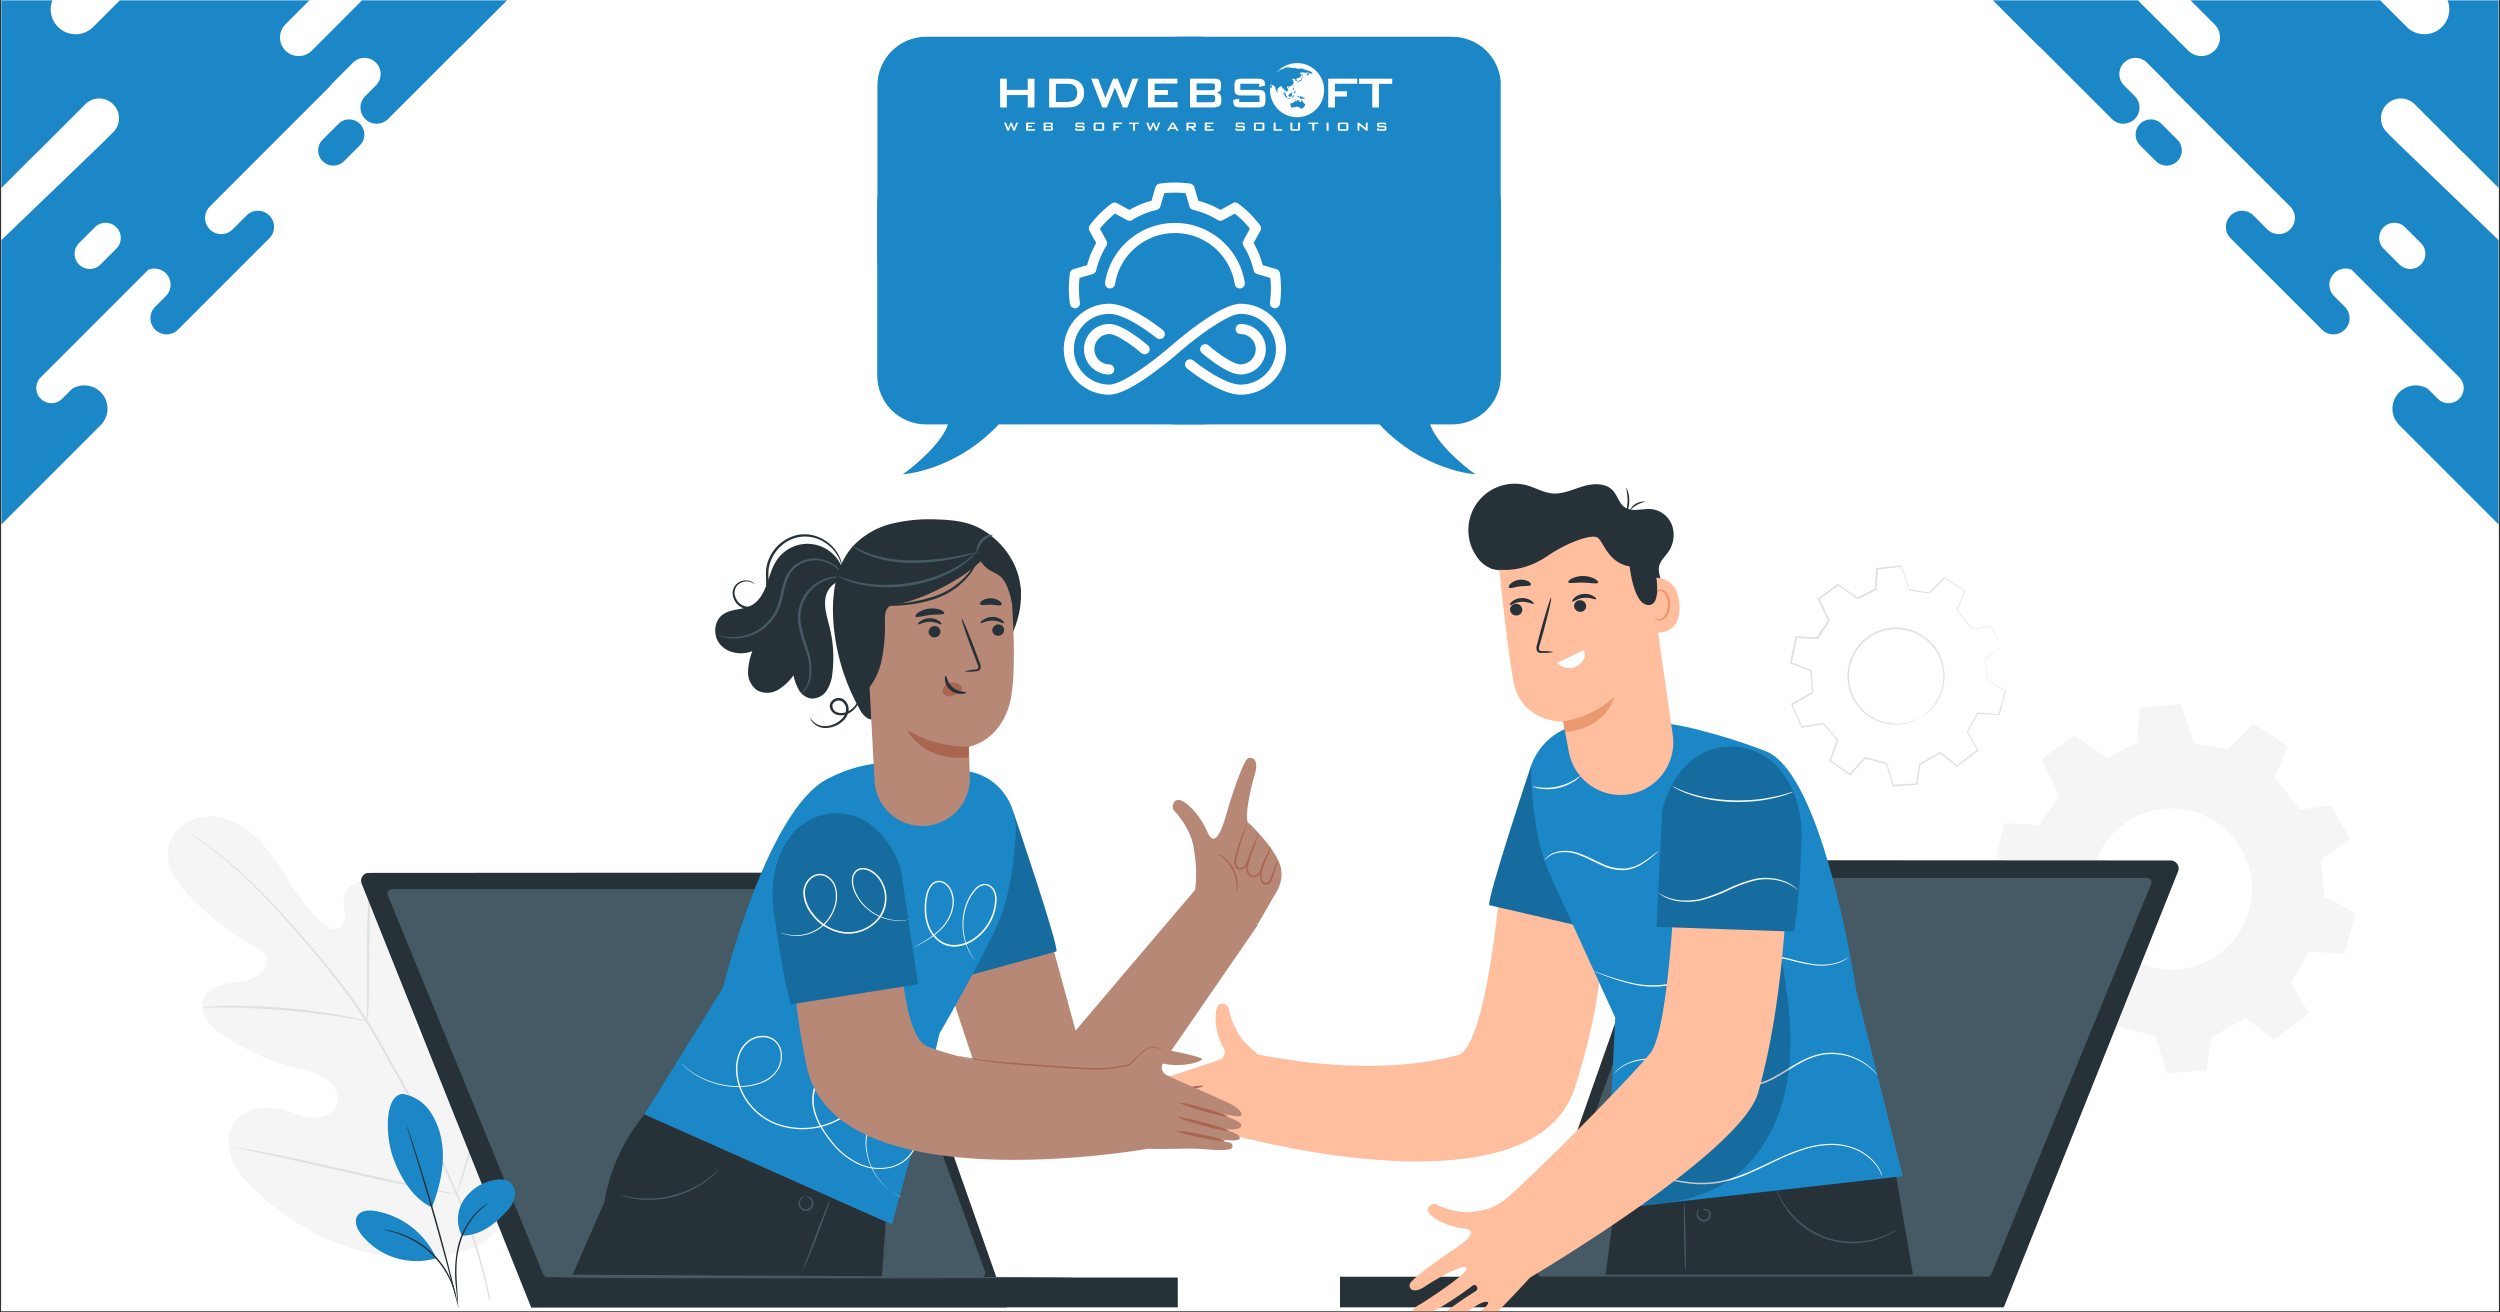 <svg xmlns="http://www.w3.org/2000/svg" width="1200" height="630" version="1.0" viewBox="0 0 900 472.5"><rect x="0" y="0" width="900" height="472.5" fill="#333333" stroke="none"/><defs><clipPath id="a"><path d="M.477 0h899.046v472H.477Zm0 0"/></clipPath><clipPath id="b"><path d="M507 308h137v164H507Zm0 0"/></clipPath><clipPath id="c"><path d="M.477 0H182.53v188.8H.477Zm0 0"/></clipPath><clipPath id="d"><path d="M717.46 0h181.93v188.8H717.46Zm0 0"/></clipPath><clipPath id="e"><path d="M406.223 13.215h134.023v115.379H406.223Zm0 0"/></clipPath><clipPath id="f"><path d="M315.863 13.215H449.97v115.379H315.863Zm0 0"/></clipPath><clipPath id="g"><path d="M315.8 55.695h134.106V171H315.801Zm0 0"/></clipPath><clipPath id="h"><path d="M406.223 55.695h134.023V171H406.223Zm0 0"/></clipPath><clipPath id="i"><path d="M361 44h6v3.441h-6Zm0 0"/></clipPath><clipPath id="j"><path d="M369 44h4v3.441h-4Zm0 0"/></clipPath><clipPath id="k"><path d="M375 44h5v3.441h-5Zm0 0"/></clipPath><clipPath id="l"><path d="M387 44h4v3.441h-4Zm0 0"/></clipPath><clipPath id="m"><path d="M393 44h5v3.441h-5Zm0 0"/></clipPath><clipPath id="n"><path d="M400 44h4v3.441h-4Zm0 0"/></clipPath><clipPath id="o"><path d="M406 44h5v3.441h-5Zm0 0"/></clipPath><clipPath id="p"><path d="M412 44h6v3.441h-6Zm0 0"/></clipPath><clipPath id="q"><path d="M420 44h5v3.441h-5Zm0 0"/></clipPath><clipPath id="r"><path d="M427 44h4v3.441h-4Zm0 0"/></clipPath><clipPath id="s"><path d="M433 44h4v3.441h-4Zm0 0"/></clipPath><clipPath id="t"><path d="M444 44h5v3.441h-5Zm0 0"/></clipPath><clipPath id="u"><path d="M451 44h5v3.441h-5Zm0 0"/></clipPath><clipPath id="v"><path d="M458 44h4v3.441h-4Zm0 0"/></clipPath><clipPath id="w"><path d="M464 44h5v3.441h-5Zm0 0"/></clipPath><clipPath id="x"><path d="M471 44h4v3.441h-4Zm0 0"/></clipPath><clipPath id="y"><path d="M477 44h2v3.441h-2Zm0 0"/></clipPath><clipPath id="z"><path d="M481 44h5v3.441h-5Zm0 0"/></clipPath><clipPath id="A"><path d="M488 44h5v3.441h-5Zm0 0"/></clipPath><clipPath id="B"><path d="M495 44h5v3.441h-5Zm0 0"/></clipPath><clipPath id="C"><path d="M360.04 28H373v11h-12.96Zm0 0"/></clipPath><clipPath id="D"><path d="M489 28h12.64v11H489Zm0 0"/></clipPath><clipPath id="E"><path d="M457 22.719h20V43h-20Zm0 0"/></clipPath><clipPath id="F"><path d="M382.96 65.691H463v76.418h-80.04Zm0 0"/></clipPath></defs><g fill="#fff" clip-path="url(#a)"><path d="M.477 0h899.046v472H.477Zm0 0"/><path d="M.477 0h899.046v472H.477Zm0 0"/></g><path fill="#f5f5f5" d="m846.148 302.164-7.07-12.312-11.058 1.628-9.11-11.48 4.703-11.387-12.332-8.187-9.215 9.281-12.129-2.117-4.906-14.27-14.746 1.559-.832 12.469-10.988 5.511-11.63-8.23-11.796 8.598 6.125 13.199-7.016 10.578-12.742-.684-3.336 15.727 12.13 4.668 1.046 13.21-12.527 7.231 6.011 13.668 13.02-2.027 8.617 9.953-4.554 12.41 11.925 8.418 9.301-10.066 12.914 3.496 4.024 13.32 14.347-.965 1.844-11.968 12.312-7.063 10.067 8.027 12.73-9.484-6.457-11.16 6.274-11.238 12.914.945 3.953-14.637-11.082-5.988-1.469-13.336Zm-49.992 43.055q-1.235.71-2.535 1.297-1.3.58-2.648 1.039c-.903.3-1.813.558-2.739.773s-1.859.379-2.804.504a29 29 0 0 1-2.836.223q-1.425.043-2.848-.051a29 29 0 0 1-2.824-.336 29 29 0 0 1-2.781-.606 29.6 29.6 0 0 1-5.317-2.015 29.305 29.305 0 0 1-6.988-4.863 30 30 0 0 1-1.973-2.051 28.96 28.96 0 0 1-5.633-9.812 29 29 0 0 1-.777-2.743 29.6 29.6 0 0 1-.726-5.637q-.043-1.424.054-2.847.093-1.421.332-2.824c.157-.938.36-1.868.606-2.782a29.6 29.6 0 0 1 2.015-5.316c.426-.852.887-1.68 1.391-2.485a29 29 0 0 1 1.625-2.335 28.8 28.8 0 0 1 3.898-4.141 28.96 28.96 0 0 1 4.629-3.3 29 29 0 0 1 2.535-1.298q1.3-.58 2.653-1.039 1.348-.45 2.738-.773a28.4 28.4 0 0 1 5.637-.727 29 29 0 0 1 5.676.383 29.3 29.3 0 0 1 5.488 1.488 29.276 29.276 0 0 1 7.43 4.152q1.125.87 2.164 1.848a28 28 0 0 1 1.976 2.051 30 30 0 0 1 1.762 2.23q.825 1.162 1.535 2.399.71 1.235 1.297 2.535a29.5 29.5 0 0 1 1.812 5.387 29.5 29.5 0 0 1 .727 5.64q.04 1.426-.055 2.844a30 30 0 0 1-.332 2.828c-.16.938-.36 1.864-.61 2.782q-.368 1.377-.878 2.707a29 29 0 0 1-2.523 5.093 30 30 0 0 1-1.625 2.336c-.582.754-1.2 1.473-1.848 2.168a30 30 0 0 1-2.05 1.973 28.96 28.96 0 0 1-4.629 3.3M174.09 447.46c21.82-18.858 24.008-49.89 20.25-77.21-.63-4.555-.63-9.43-3.215-13.223-2.582-3.789-7.969-6-11.852-3.652-3.234 1.945-4.304 6.059-5.867 9.52a26.7 26.7 0 0 1-4.027 6.375 26.7 26.7 0 0 1-5.64 5.011c-2.766 1.813-6.274 3.11-9.317 1.824-4.168-1.777-5.192-7.175-5.692-11.73l-2.402-25.465c-.445-4.555-.914-9.187-2.77-13.367s-5.41-7.86-9.859-8.621c-4.453-.766-9.547 2.277-10 6.832-.195 1.902.387 3.781.453 5.695.07 1.91-.59 4.086-2.277 4.793-1.684.707-3.71-.375-5.215-1.57-5.168-4.113-8.96-9.703-12.527-15.285-3.563-5.578-7.094-11.297-11.875-15.875-4.785-4.578-11.082-7.969-17.64-7.63-6.56.345-13.087 5.048-14.067 11.618-.977 6.57 3.418 12.695 8.031 17.469a101.4 101.4 0 0 0 23.23 17.98c1.54.867 3.2 1.813 3.93 3.418 1.297 2.926-1.265 6.238-4.156 7.547-3.281 1.473-6.992 1.504-10.5 2.277-3.508.778-7.188 2.747-8.176 6.23-1.39 4.852 3.004 9.317 7.16 12.118a87 87 0 0 0 27.332 12.207c3.418.879 7.106 1.594 10.043 3.668 2.942 2.074 4.989 5.988 3.692 9.36-1.297 3.37-5.375 4.84-8.953 4.554-3.575-.281-6.899-1.867-10.371-2.777-6.504-1.719-14.532-.453-17.985 5.363-2.277 3.828-1.98 8.793-.215 12.89 1.766 4.102 4.84 7.473 8.063 10.536 11.226 10.726 25.054 18.87 40.062 22.398 15.008 3.532 28.606 3.508 42.477-3.242"/><path fill="#e0e0e0" d="M176.54 467.742a199.3 199.3 0 0 0-11.298-36.738 410 410 0 0 0-20.715-42.227l-6-10.785c-1.972-3.539-3.93-7.047-6.058-10.36a206 206 0 0 0-13.324-18.323c-4.555-5.625-9.02-10.809-13.258-15.614-4.235-4.804-8.301-9.203-12.149-13.004a164 164 0 0 0-19.543-16.855c-2.46-1.79-4.406-3.121-5.695-4.008-.637-.422-1.137-.754-1.523-.992a3.6 3.6 0 0 0-.524-.316q.21.222.477.386l1.48 1.059c1.297.933 3.211 2.277 5.695 4.144a172 172 0 0 1 19.36 16.97c3.812 3.858 7.832 8.276 12.047 13.081 4.215 4.809 8.68 10.012 13.176 15.637a207 207 0 0 1 13.234 18.289c2.105 3.293 4.055 6.777 6.035 10.316 1.98 3.543 3.961 7.153 5.988 10.786a419 419 0 0 1 20.727 42.136 203 203 0 0 1 11.387 36.555"/><path fill="#e0e0e0" d="M132.219 367.633q.233-.983.25-1.996c.113-1.274.203-3.14.293-5.442.172-4.554.195-10.945.207-17.96.011-7.012.113-13.344.363-17.923.113-2.277.23-4.144.32-5.433a8.5 8.5 0 0 0 0-1.992 9.3 9.3 0 0 0-.375 1.957c-.195 1.277-.398 3.133-.582 5.422-.41 4.554-.613 10.957-.613 17.968v23.391q-.04 1.013.137 2.008M72.59 362.723a11 11 0 0 0 2.367 0c1.516 0 3.703-.067 6.414 0 5.418 0 12.902.332 21.145 1.015 8.246.68 15.671 1.66 21.023 2.504 2.688.41 4.852.785 6.344 1.047q1.124.263 2.277.332a11.3 11.3 0 0 0-2.277-.652 104 104 0 0 0-6.309-1.32c-5.351-1-12.789-2.047-21.058-2.754a207 207 0 0 0-21.215-.774c-2.723 0-4.918.18-6.434.305a14 14 0 0 0-2.277.297M164.41 430.016q.21-.357.332-.754c.203-.602.465-1.332.774-2.219.672-1.938 1.57-4.75 2.629-8.246 2.14-6.992 4.773-16.75 7.539-27.547 2.77-10.797 5.32-20.566 7.3-27.594.98-3.414 1.778-6.23 2.368-8.312.261-.91.468-1.664.64-2.278q.146-.391.156-.808a4 4 0 0 0-.316.762c-.219.605-.48 1.332-.785 2.222-.672 1.922-1.574 4.746-2.633 8.242-2.129 6.993-4.77 16.743-7.539 27.547-2.766 10.809-5.316 20.57-7.297 27.594-.969 3.418-1.777 6.23-2.371 8.313l-.625 2.277a3.5 3.5 0 0 0-.172.8M84.09 412.934q.381.18.797.238l2.347.523 8.598 1.844c7.266 1.55 17.277 3.816 28.32 6.332 11.047 2.516 21.106 4.68 28.403 6.082 3.644.707 6.605 1.254 8.656 1.582l2.367.363q.41.094.832.07a3.2 3.2 0 0 0-.808-.238l-2.278-.523-8.699-1.8c-7.266-1.56-17.277-3.817-28.336-6.333-11.055-2.515-21.043-4.726-28.344-6.094-3.644-.703-6.605-1.238-8.652-1.57l-2.371-.375a3.5 3.5 0 0 0-.832-.101M691.172 258.398a29.5 29.5 0 0 0 3.3-2.64 16.3 16.3 0 0 0 2.973-3.93c.48-.855.883-1.75 1.207-2.676q.491-1.39.73-2.843c.161-.97.24-1.942.231-2.926a17.1 17.1 0 0 0-1.05-5.75 17 17 0 0 0-2.938-5.059 16.5 16.5 0 0 0-2.074-2.074 15.6 15.6 0 0 0-4.145-2.574 16 16 0 0 0-4.906-1.313 17 17 0 0 0-2.68-.093q-1.341.062-2.656.332a16.92 16.92 0 0 0-7.207 3.406 17 17 0 0 0-1.941 1.844 17 17 0 0 0-1.625 2.128q-.732 1.13-1.27 2.36a17.026 17.026 0 0 0-1.219 9.781 16.8 16.8 0 0 0 3.793 8.11 17 17 0 0 0 2.61 2.48 17.139 17.139 0 0 0 10.043 3.543q2.491.083 4.894-.578a27 27 0 0 0 3.953-1.528s-.07.07-.23.16l-.727.399q-.58.341-1.207.57-.839.37-1.718.614a16 16 0 0 1-4.965.695 17 17 0 0 1-3.672-.422 17 17 0 0 1-3.496-1.187 17.383 17.383 0 0 1-5.863-4.426 17.2 17.2 0 0 1-3.95-8.336 16.4 16.4 0 0 1-.148-5.035q.268-2.644 1.367-5.067a17.392 17.392 0 0 1 4.996-6.562 17.491 17.491 0 0 1 4.797-2.75 17 17 0 0 1 2.664-.77 17.2 17.2 0 0 1 5.523-.234q2.585.294 4.97 1.32 2.384 1.03 4.37 2.711a17.23 17.23 0 0 1 5.215 7.617q.599 1.757.817 3.602.215 1.84.039 3.691a17.3 17.3 0 0 1-.735 3.617 17.3 17.3 0 0 1-1.476 3.383 16 16 0 0 1-3.11 3.93q-.65.627-1.402 1.137-.527.434-1.137.75l-.707.422c-.137.136-.226.183-.238.171m0 0"/><path fill="#e0e0e0" d="m720.883 232.797-.387.285-1.14.832-4.747 3.281v-.093c.25 2.152.555 4.82.91 7.972l-.07-.101 6.606 3.55h.101v.118c-.691 2.617-1.48 5.554-2.277 8.699v.148h-.137l-7.672-.547.18-.101-3.895 6.683v-.207c1.196 2.063 2.497 4.329 3.84 6.664l.102.172-.16.114-7.563 5.691-.136.106-.149-.114-5.988-4.773h.273l-7.312 4.215.125-.184c-.328 2.2-.703 4.637-1.137 7.117v.207h-.113l-8.532.59h-.214l-.07-.203-2.391-7.973.195.196-7.676-2.075.281-.078-5.53 5.977-.173.195-.207-.148-7.093-5-.18-.137.078-.207c.844-2.277 1.754-4.84 2.676-7.379l.058.297-5.125-5.922.262.102-7.734 1.207h-.227l-.09-.215c-1.14-2.563-2.36-5.328-3.578-8.098l-.113-.25.238-.137.16-.09c2.45-1.402 4.899-2.8 7.313-4.203l-.149.286q-.308-3.962-.617-7.86l.196.254-7.313-2.687-.227-.094v-.238c.676-3.153 1.336-6.266 1.98-9.348v-.242h.25l7.575.398-.25.137 4.18-6.285v.273c-1.242-2.664-2.45-5.273-3.645-7.855l-.09-.207.18-.125 7.016-5.102.16-.113.16.101 6.899 4.907h-.262l6.527-3.313-.137.219c.172-2.55.34-5.012.5-7.426v-.207h.207l8.758-.91h.192v.184l2.914 8.484-.168-.149 7.207 1.274h-.192l5.489-5.5.113-.113.137.078 7.32 4.887.117.078v.136a613 613 0 0 0-2.816 6.836v-.16l5.41 6.832h-.113l6.582-.933h.058v.054l3.13 5.57.753 1.356c.172.297.238.434.238.434s-.101-.149-.285-.446c-.18-.297-.445-.761-.797-1.343l-3.199-5.477h.09l-6.57.988h-.067v-.054l-5.457-6.832v-.16c.844-2.04 1.73-4.239 2.778-6.833l.07.203-7.344-4.84h.238a938 938 0 0 1-5.468 5.536l-.067.078h-.113l-7.117-1.207h-.125v-.125c-.946-2.711-1.914-5.524-2.938-8.484l.25.16-8.77.933.227-.226c-.16 2.414-.316 4.875-.488 7.426v.136l-.125.067-6.527 3.328-.149.066-.125-.09-6.992-4.965h.32l-7.004 5.114.09-.344 3.645 7.848.07.148-.094.125-4.168 6.297-.09.137h-.16l-7.582-.399.297-.226c-.656 3.074-1.312 6.187-1.972 9.347l-.18-.34 7.207 2.778.172.066v.184c.203 2.597.41 5.215.613 7.86v.179l-.172.101-7.308 4.192-.16.101.125-.375 3.562 8.098-.305-.172 7.73-1.195h.16l.114.113c1.766 2.04 3.508 4.067 5.125 5.922l.114.137v.16c-.934 2.539-1.844 5.059-2.688 7.367l-.102-.328 7.082 5.012h-.375l5.536-5.98.113-.126h.172l7.676 2.082h.148v.149c.82 2.758 1.637 5.468 2.379 7.972l-.274-.195 8.532-.566-.242.226c.386-2.484.765-4.918 1.14-7.117v-.125l.102-.059 7.324-4.191.137-.078.136.101 5.977 4.786h-.285l7.574-5.625v.28a297 297 0 0 1-3.816-6.671l-.055-.102.055-.101 3.738-6.676.066-.101h.114l7.675.582-.183.125c.855-3.145 1.664-6.07 2.383-8.692l.066.172-6.57-3.586v-.07l-.844-7.969v-.059l4.773-3.164 1.23-.808Zm0 0"/><path fill="#263238" d="m784.098 313.73-62.633 156.665H545.508l55.914-158.817a2.82 2.82 0 0 1 1.05-1.39 2.8 2.8 0 0 1 1.66-.532l177.29.114q.352-.001.7.085c.226.055.444.141.655.25a2.9 2.9 0 0 1 1.04.934c.128.195.238.402.316.625q.124.333.16.688.035.35-.012.703c-.035.23-.093.457-.183.675m0 0"/><path fill="#455a64" d="M774.406 318.254 716.91 458.609a1.6 1.6 0 0 1-.61.739 1.6 1.6 0 0 1-.917.273H555.164a1.6 1.6 0 0 1-.383-.035 1.7 1.7 0 0 1-.367-.133 1.668 1.668 0 0 1-.586-.496 2 2 0 0 1-.187-.336 1.8 1.8 0 0 1-.102-.375 2 2 0 0 1-.008-.387q.023-.193.086-.379l50.985-140.355c.117-.32.316-.582.597-.777q.422-.294.938-.293h166.789a1.64 1.64 0 0 1 .746.191q.175.094.32.223.142.134.254.297a1.59 1.59 0 0 1 .258 1.113 1.6 1.6 0 0 1-.098.375m0 0"/><path fill="#263238" d="M721.43 470.645H482.395V459.62h232.543Zm0 0"/><path fill="#ffbe9d" d="M539.941 319.813s-4.82 57.257-15.195 60.05c-28.238 7.582-60.547 1.969-71.89-.261-1.274-1.141-2.743-2.418-4.407-4.055a17.6 17.6 0 0 1-3.418-4.899 27.4 27.4 0 0 1-2.582-7.046c-.273-2.282-3.133-3.079-4.148-1.243-1.012 1.832-1.434 8.836 2.37 15.215q.125.3.184.621.054.322.043.645a2.99 2.99 0 0 1-1.14 2.246q-.258.204-.551.344a2.8 2.8 0 0 1-.61.218c-4.792 1.778-21.695 7.028-24.425 8.313-2.426 1.14-4.774 3.215-2.223 3.633 2.551.422 16.512-1.594 16.512-1.594s-18.344 2.277-17.887 4.922c.305 1.832 5.246 2.71 17.227 0 0 0-15.098 1.969-16.672 3.55-3.563 3.579 14.625 1.38 14.625 1.38-12.734 1.652-12.598.992-12.734 2.734-.102 1.309 2.78 1.832 9.773 1.91 5.691.07 11.523 1.277 20.156 1.86 0 0 109.153 30.87 124.13-17.165 8.093-25.894 8.14-35.746 10.94-52.714"/><path fill="#a36957" d="M433.395 401.043c0 .32-3.84.992-8.68 1.492s-8.777.66-8.79.328c-.01-.328 3.86-.988 8.677-1.488 4.816-.504 8.746-.652 8.793-.332M433.281 396.09c0 .32-4.054 1.262-9.113 2.105-5.055.844-9.29 1.278-9.348.97-.058-.31 4.043-1.267 9.11-2.118 5.07-.856 9.293-1.277 9.351-.957M433.121 390.941c.055.32-3.805 1.278-8.621 2.141-4.816.867-8.781 1.309-8.836 1.004-.059-.309 3.8-1.29 8.621-2.152 4.817-.868 8.777-1.309 8.836-.993m0 0"/><path fill="#263238" d="m681.594 417.543 7.093 41.328h-110.68l4.24-32.113Zm0 0"/><path fill="#1b87c6" d="M551.203 275.605s-16.094 48.32-15.055 50.243l35.403 8.21Zm0 0"/><path fill-opacity=".2" d="M551.203 275.605s-16.094 48.32-15.055 50.243l35.403 8.21Zm0 0"/><path fill="#1b87c6" d="m581.484 366.367-3.418 69.16 106.922-12.105-16.73-66.848s-11.5-77.508-32.465-86.094a199 199 0 0 0-22.242-7.164 102.533 102.533 0 0 0-41.11-3.05l-2.152.285a23 23 0 0 0-3.148.57 23 23 0 0 0-5.91 2.422 22.5 22.5 0 0 0-2.641 1.8 23 23 0 0 0-2.371 2.153 23.2 23.2 0 0 0-3.727 5.18c-.5.949-.93 1.922-1.289 2.93 0 0-.375 23.8 6.934 39.562Zm0 0"/><path fill="#455a64" d="M606.797 457.563c-.156 0-.399-5.618-.524-12.528-.125-6.914-.101-12.527 0-12.527s.41 5.625.536 12.527c.125 6.899.195 12.527-.012 12.527M612.695 435.605s.117-.183.47-.308q.238-.066.487-.074a2 2 0 0 1 .493.035c.16.035.316.082.468.152q.224.105.422.258.195.154.348.348a2 2 0 0 1 .414.886q.05.24.043.493a2.4 2.4 0 0 1-.473 1.394c-.3.414-.695.711-1.18.883q-.72.205-1.449.004a2.6 2.6 0 0 1-1.238-.758q-.848-.92-.648-2.164c.238-1.32 1.046-1.762 1.058-1.695a4.55 4.55 0 0 0-.637 1.742 2.1 2.1 0 0 0 .164 1.02 2.1 2.1 0 0 0 .614.827q.2.17.433.286.235.112.493.168.252.057.515.05a2 2 0 0 0 .516-.074q.542-.201.894-.66.352-.462.403-1.035a1.63 1.63 0 0 0-.196-.895 1.63 1.63 0 0 0-.636-.656 2.33 2.33 0 0 0-1.778-.227M683.36 442.371a2.4 2.4 0 0 1-.434.328q-.62.463-1.285.856a26.8 26.8 0 0 1-5.172 2.402 29 29 0 0 1-9.242 1.629 29.1 29.1 0 0 1-9.282-1.402 29.2 29.2 0 0 1-8.351-4.286 29 29 0 0 1-6.547-6.726 26.5 26.5 0 0 1-2.781-4.953c-.282-.614-.43-1.14-.555-1.446-.125-.308-.16-.511-.137-.523.02-.012.328.672.899 1.867a30.4 30.4 0 0 0 8.699 10.774 28.6 28.6 0 0 0 4.254 2.789 28 28 0 0 0 4.683 1.988 28.5 28.5 0 0 0 10.047 1.348 30 30 0 0 0 8.188-1.457 30 30 0 0 0 5.172-2.211 16 16 0 0 1 1.843-.977m0 0"/><path fill="#fafafa" d="M597.027 306.34a9.6 9.6 0 0 1-1.277 1.242 34 34 0 0 1-3.812 2.996 15.2 15.2 0 0 1-6.72 2.652 17.14 17.14 0 0 1-8.655-1.742c-2.88-1.261-5.465-2.734-7.973-3.644a14.1 14.1 0 0 0-6.922-.977 9 9 0 0 0-4.383 1.695c-.89.684-1.265 1.208-1.312 1.137.062-.14.148-.27.25-.387.273-.351.582-.667.925-.957a8.73 8.73 0 0 1 4.461-1.921 14.24 14.24 0 0 1 7.164.875c2.586.902 5.192 2.37 8.028 3.609a16.8 16.8 0 0 0 8.37 1.742 14.94 14.94 0 0 0 6.548-2.457 45 45 0 0 0 3.898-2.824c.442-.383.914-.727 1.41-1.04M568.98 279.297a7.4 7.4 0 0 1-2.05 1.808 17.3 17.3 0 0 1-6.07 2.61 17.3 17.3 0 0 1-6.606.16 7.3 7.3 0 0 1-2.617-.8c0-.09 1.035.195 2.676.39a19.6 19.6 0 0 0 6.417-.332 19.6 19.6 0 0 0 5.973-2.38c1.422-.855 2.207-1.538 2.277-1.456M665.652 344.445c-.234.227-.48.438-.742.625a12.5 12.5 0 0 1-2.45 1.368 19.8 19.8 0 0 1-10.167.921 64 64 0 0 1-6.945-1.433 55 55 0 0 0-7.973-1.54 28 28 0 0 0-8.812.641 56.3 56.3 0 0 0-9.114 3.028c-6.07 2.515-11.808 5.261-17.48 6.433a32.6 32.6 0 0 1-15.157-.386 78 78 0 0 1-9.757-3.133l-2.598-1.035a6 6 0 0 1-.879-.399q.475.104.926.285l2.629.934a87 87 0 0 0 9.77 2.937 32.7 32.7 0 0 0 14.952.262c5.582-1.137 11.274-3.918 17.368-6.457a56 56 0 0 1 9.18-3.039 28.4 28.4 0 0 1 8.995-.617q4.043.509 7.973 1.61a68 68 0 0 0 6.832 1.5q5.11.913 10.031-.727a16.3 16.3 0 0 0 3.418-1.778M580.914 386.738s0-.078.149-.215l.488-.625a12.4 12.4 0 0 1 2.277-1.984 15.2 15.2 0 0 1 4.34-2.023 20.3 20.3 0 0 1 6.297-.778c4.762.07 10.125 2.04 15.75 4.555a87 87 0 0 0 8.984 3.555 26.8 26.8 0 0 0 10.137 1.422 23.8 23.8 0 0 0 9.68-3.211c2.949-1.594 5.636-3.414 8.359-4.907a28.1 28.1 0 0 1 8.219-3.21 21 21 0 0 1 4.699-.305 21.3 21.3 0 0 1 9.027 2.48 21 21 0 0 1 3.883 2.664 15.5 15.5 0 0 1 2.742 3.004.7.7 0 0 1-.191-.191c-.149-.149-.32-.344-.527-.57a9 9 0 0 0-.887-.91 14 14 0 0 0-1.285-1.141 21.3 21.3 0 0 0-9.852-4.555 21 21 0 0 0-7.515 0 27.4 27.4 0 0 0-8.04 3.2c-2.699 1.491-5.375 3.327-8.347 4.945a24.26 24.26 0 0 1-9.922 3.289 27.6 27.6 0 0 1-10.352-1.457 89 89 0 0 1-9.027-3.61c-5.605-2.527-10.89-4.5-15.559-4.637a20.7 20.7 0 0 0-6.183.684 15.3 15.3 0 0 0-4.293 1.902 15.7 15.7 0 0 0-3.05 2.63M677.484 423.273a19.3 19.3 0 0 0-2.015-3.68 18.217 18.217 0 0 0-9.27-6.355 22 22 0 0 0-7.77-1.035c-3.034.145-6 .68-8.89 1.606a72 72 0 0 0-9.34 3.71c-3.168 1.473-6.398 3.122-9.816 4.614a53 53 0 0 1-10.25 3.472q-5.01.996-10.113.66a58.5 58.5 0 0 1-16.684-3.882c-4.555-1.719-8.129-3.414-10.602-4.555l-2.812-1.367-.727-.375-.242-.149a.8.8 0 0 1 .274.094l.742.317 2.87 1.277c2.481 1.137 6.079 2.7 10.645 4.371a59.5 59.5 0 0 0 16.547 3.723q5.024.315 9.953-.68 5.302-1.185 10.25-3.418c3.418-1.48 6.63-3.121 9.817-4.555q4.576-2.19 9.418-3.714a34.4 34.4 0 0 1 9.031-1.57 22.4 22.4 0 0 1 7.973 1.14 18.174 18.174 0 0 1 9.324 6.613q.901 1.3 1.492 2.77c.102.316.195.57.262.773a1 1 0 0 1-.067.195m0 0"/><path fill-opacity=".2" d="M595.992 433.238c10.852-.433 21.715-4.054 30.016-11.058 11.39-9.59 16.98-24.645 18.222-39.473 1.243-14.824-1.402-29.605-4.03-44.297a199.7 199.7 0 0 0-24.563 46.121c-4.032 10.75-7.574 22.492-16.504 29.7-3.188 2.574-6.992 4.496-9.485 7.742-2.496 3.246-3.03 8.597.286 11.011l2.937.957"/><g clip-path="url(#b)"><path fill="#ffbe9d" d="M517.574 433.805a25.5 25.5 0 0 0 6.832 2.199q2.825.611 5.696.25a88 88 0 0 0 2.515-.363q2.748-.447 5.274-1.625a19.9 19.9 0 0 0 4.62-3.012c12.337-10.715 45.723-44.582 51.68-52.246 7.176-9.215 9.192-70.117 9.192-70.117l40.062 6.562s-.718 43.887-10.57 78.04c-6.273 21.718-81.992 66.39-82.082 66.437-5.613 6.148-11.926 12.812-15.809 16.058-8.074 6.762-8.687 6.059-9.312 4.977-1.688-2.883 13.742-12.438 9.234-12.313-4.511.125-17.515 13.883-19.156 10.797-2.14-4.031 14.215-13.734 15.535-14.656s0-2.871-1.14-1.969c-1.649 1.285-19.36 14.414-21.477 10.485-1.137-2.184 2.926-3.95 2.926-3.95s17.457-11.058 16.386-12.879c-1.07-1.824-11.546 4.293-14.937 6.614-3.395 2.324-5.785 1.64-5.582-.68.148-1.586 10.34-8.953 13.746-11.172 3.406-2.222 12.82-8.144 5.797-8.996-7.027-.855-12.094-4.18-12.848-6.027-.75-1.844 1.54-3.574 3.418-2.414m0 0"/></g><path fill="#1b87c6" d="M618.473 269.207a22.907 22.907 0 0 1 16.578 2.902 23 23 0 0 1 4.476 3.575c4.668 4.863 9.36 13.007 8.961 25.91-.785 25.176-2.765 33.765-2.765 33.765l-49.368-1.71 1.938-42.305s3.812-18.688 20.18-22.137m0 0"/><path fill-opacity=".2" d="M618.473 269.207a22.907 22.907 0 0 1 16.578 2.902 23 23 0 0 1 4.476 3.575c4.668 4.863 9.43 13.668 9.032 26.546-.774 25.18-2.836 33.13-2.836 33.13l-49.368-1.712 2.004-41.656s3.746-19.336 20.114-22.785m0 0"/><path fill="#fafafa" d="M647.59 320.691c0 .055-.57-.503-1.664-1.277a16.1 16.1 0 0 0-5.18-2.277 19.8 19.8 0 0 0-8.371-.285 46.7 46.7 0 0 0-9.758 3.472 58.6 58.6 0 0 1-9.828 3.703q-4.242.996-8.566.41a15.1 15.1 0 0 1-5.489-1.824 9 9 0 0 1-1.297-.898 2.3 2.3 0 0 1-.41-.363c0-.059.614.433 1.813 1.058a16.6 16.6 0 0 0 5.441 1.617c2.824.32 5.621.141 8.383-.535a60 60 0 0 0 9.715-3.715 46.5 46.5 0 0 1 9.906-3.472 19.7 19.7 0 0 1 8.563.433 15.2 15.2 0 0 1 5.203 2.516q.614.486 1.14 1.058.218.17.399.38M645.574 285.047c-.523.273-1.066.508-1.629.695-.523.215-1.136.43-1.957.672-.82.238-1.652.512-2.644.727q-3.477.855-7.035 1.242-4.37.435-8.758.32a62 62 0 0 1-8.703-.957 46 46 0 0 1-6.899-1.867 23 23 0 0 1-2.55-1.027 16 16 0 0 1-1.868-.91 8.4 8.4 0 0 1-1.515-.91q.837.285 1.617.706c.613.305 1.246.575 1.89.809q1.255.534 2.563.933a51 51 0 0 0 6.832 1.73q4.281.728 8.621.9 4.348.12 8.676-.274a60 60 0 0 0 6.992-1.137 33 33 0 0 0 2.656-.64c.774-.215 1.446-.387 1.98-.567a9.5 9.5 0 0 1 1.731-.445m0 0"/><path fill="#263238" d="M592.426 214.418q-.105.989.34 1.879a3.33 3.33 0 0 0 1.293 1.406q.849.51 1.843.492a3.34 3.34 0 0 0 1.82-.578c2.028-1.457 1.821-4.554 1.012-6.832s-2.039-4.805-1.375-7.207c.512-1.836 2.024-3.187 3.13-4.738q.726-1.014 1.206-2.168.476-1.155.676-2.39a10.7 10.7 0 0 0-.344-4.915 9 9 0 0 0-1.113-2.21 9 9 0 0 0-1.664-1.833 9.04 9.04 0 0 0-4.465-2.015c-3.36-.391-7.187 1.218-9.941-.743-2.004-1.41-2.551-4.168-4.215-5.976-2.574-2.805-7.07-2.61-10.727-1.516s-7.254 2.89-11.058 2.551c-3.164-.273-6.012-2.016-9.11-2.883a17.5 17.5 0 0 0-2.53-.492 17 17 0 0 0-2.575-.094q-1.292.048-2.559.301-1.266.246-2.48.691a16.5 16.5 0 0 0-4.5 2.477 16 16 0 0 0-1.91 1.73 16.6 16.6 0 0 0-1.625 2q-.732 1.067-1.293 2.227a16 16 0 0 0-.934 2.402q-.376 1.238-.558 2.516-.178 1.279-.16 2.57.022 1.296.238 2.567a16.6 16.6 0 0 0 2.996 7.058 10.5 10.5 0 0 0 2.578 2.653 10.5 10.5 0 0 0 3.332 1.609"/><path fill="#ffbe9d" d="M586.848 285.867a19.4 19.4 0 0 1-3.696.309 21 21 0 0 1-1.855-.117 18.93 18.93 0 0 1-5.363-1.426q-.854-.37-1.668-.817a19.3 19.3 0 0 1-3.055-2.101 21 21 0 0 1-1.36-1.266q-.646-.668-1.226-1.394c-.387-.48-.75-.985-1.086-1.504-.34-.52-.648-1.055-.934-1.606a18 18 0 0 1-.773-1.687q-.344-.862-.605-1.754c-.172-.594-.313-1.2-.426-1.805-1.14-5.867-2.004-10.82-2.004-10.82s-15.25.226-17.973-14.598c-2.722-14.828-5.761-47.398-5.761-47.398l-.196-1.969c15.946-10.328 36.442-9.59 53.25-.695l.504 3.062 9.645 66.824q.2 1.776.066 3.551a18.7 18.7 0 0 1-.602 3.504 18.7 18.7 0 0 1-1.242 3.328 18.8 18.8 0 0 1-1.84 3.035q-1.064 1.435-2.375 2.641a18.9 18.9 0 0 1-6.007 3.738q-1.665.644-3.418.965m0 0"/><path fill="#fff" d="m570.2 234.004-9.536 4.625a5.7 5.7 0 0 0 3.324 1.812 5.7 5.7 0 0 0 1.922-.02 5.6 5.6 0 0 0 1.805-.651c4.168-2.415 2.484-5.766 2.484-5.766m0 0"/><path fill="#eb996e" d="M562.727 259.676a35 35 0 0 0 9.87-3.035 35 35 0 0 0 8.567-5.77s-2.758 11.469-17.812 12.652Zm0 0"/><path fill="#ffbe9d" d="M593.336 208.281c.309-.16 10.934-2.71 11.289 10.114.352 12.82-12.723 8.937-12.758 8.574-.031-.364 1.469-18.688 1.469-18.688m0 0"/><path fill="#eb996e" d="M595.719 222.355c.054 0 .226.149.613.32a2.22 2.22 0 0 0 1.676 0c1.332-.534 2.414-2.722 2.414-5.034a7.44 7.44 0 0 0-.707-3.188 2.6 2.6 0 0 0-.66-1.043 2.6 2.6 0 0 0-1.07-.62 1.1 1.1 0 0 0-.766.093 1.08 1.08 0 0 0-.532.554c-.171.368-.082.618-.148.641-.07.024-.285-.207-.195-.742q.106-.493.488-.82a1.62 1.62 0 0 1 1.219-.352c.543.09 1.023.305 1.449.649q.64.515.945 1.277a7.55 7.55 0 0 1 .875 3.55c0 2.587-1.273 5.048-3.11 5.626q-1.095.361-2.05-.286c-.41-.316-.488-.601-.441-.625m0 0"/><path fill="#263238" d="M536.488 204.535s9.602 3.117 20.5-4.328c7.16-4.898 15.875-7.973 18.059-6.719 2.187 1.254 3.691 9.11 11.629 10.407 0 0 1.539 15.19 7.492 13.828 5.957-1.368-1.012-24.258-1.012-24.258l-15.16-8.063-16.512-.832-17.48 4.407-9.246 7.496ZM592.52 180.621a10.2 10.2 0 0 0-3.211 1.16 10.2 10.2 0 0 0-2.657 2.14q.357-.843.965-1.523a5.5 5.5 0 0 1 3.098-1.746q.897-.164 1.805-.03M585.504 175.574a9.7 9.7 0 0 1 1.023 4.692 9.4 9.4 0 0 1-.57 3.418 2.9 2.9 0 0 1-.695 1.242 24 24 0 0 0 .672-4.625c-.043-2.598-.567-4.68-.43-4.727M543.617 219.477c.016.289.082.562.203.828q.188.393.504.687.322.293.73.446c.27.097.551.144.84.132.282.008.555-.043.813-.144a2.1 2.1 0 0 0 1.164-1.13q.165-.39.164-.812a2.15 2.15 0 0 0-.68-1.488 2.1 2.1 0 0 0-.707-.445 2.1 2.1 0 0 0-.82-.149 2.1 2.1 0 0 0-1.55.559 2.1 2.1 0 0 0-.489.691 2.05 2.05 0 0 0-.172.825m0 0"/><path fill="#263238" d="M543.563 217.8c.28.274 1.867-1.034 4.21-1.14 2.348-.101 4.125.98 4.364.672.113-.125-.184-.625-.957-1.137a5.87 5.87 0 0 0-3.508-.886 5.52 5.52 0 0 0-3.336 1.261c-.695.582-.91 1.106-.774 1.23M566.691 218.27a2.14 2.14 0 0 0 .739 1.449c.21.183.449.324.718.414.266.094.54.129.82.117a2.06 2.06 0 0 0 1.485-.656q.288-.305.434-.703a1.9 1.9 0 0 0 .129-.817 2.1 2.1 0 0 0-.227-.797 2.1 2.1 0 0 0-.512-.652 2.1 2.1 0 0 0-.718-.418 2.2 2.2 0 0 0-.82-.113q-.423 0-.81.172a2.1 2.1 0 0 0-.679.476 2.1 2.1 0 0 0-.559 1.528m0 0"/><path fill="#263238" d="M566.008 216.57c.293.25 1.82-1.136 4.156-1.343 2.332-.204 4.168.773 4.395.468.226-.308-.215-.629-1.012-1.14a5.88 5.88 0 0 0-3.555-.727 5.67 5.67 0 0 0-3.27 1.422c-.624.672-.827 1.207-.714 1.32M559.254 234.71a15.3 15.3 0 0 0-3.86-.304c-.605 0-1.14-.07-1.324-.469a3.05 3.05 0 0 1 .23-1.812c.423-1.488.864-3.062 1.321-4.71 1.82-6.7 3.074-12.188 2.8-12.267-.273-.082-1.956 5.329-3.804 12.012-.43 1.653-.851 3.223-1.238 4.738a3.3 3.3 0 0 0-.082 2.372c.23.421.586.68 1.058.773a4 4 0 0 0 1.028 0q1.956.09 3.87-.332M564.594 209.59c.297.617 2.597.09 5.363.148 2.77.059 5.07.606 5.375 0 .137-.285-.305-.843-1.262-1.367a9.2 9.2 0 0 0-4.074-1 9.2 9.2 0 0 0-4.101.887c-.97.5-1.426 1.047-1.301 1.332M543.23 211.527c.47.489 2.016-.218 3.954-.433 1.933-.215 3.609 0 3.925-.582.137-.285-.168-.797-.933-1.23a5.8 5.8 0 0 0-1.61-.516 5.767 5.767 0 0 0-3.316.43q-.78.346-1.426.906c-.594.617-.789 1.183-.594 1.425M130.18 318.059l61.027 152.597h171.297l-54.422-154.644a2.7 2.7 0 0 0-1.02-1.364 2.7 2.7 0 0 0-1.625-.515l-172.664.113a2.74 2.74 0 0 0-1.3.328 2.8 2.8 0 0 0-1 .895q-.189.283-.309.601a2.826 2.826 0 0 0-.152 1.336c.027.223.086.442.168.653m0 0"/><path fill="#455a64" d="m139.574 322.227 56.04 136.656q.186.445.59.715.404.264.89.265h156.015q.188 0 .371-.043.187-.04.356-.129a1.6 1.6 0 0 0 .566-.48q.111-.159.18-.328a1.5 1.5 0 0 0 .098-.363q.03-.187.011-.375a1.7 1.7 0 0 0-.078-.368l-49.652-136.656a1.57 1.57 0 0 0-.59-.75 1.56 1.56 0 0 0-.914-.285H141.055q-.195 0-.383.039a1.65 1.65 0 0 0-.68.348q-.142.128-.254.285a1.7 1.7 0 0 0-.18.34 1.5 1.5 0 0 0-.085.375q-.025.194.004.382c.015.13.05.254.097.372m0 0"/><path fill="#263238" d="M191.207 470.645H424v-10.739H197.54Zm0 0"/><path fill="#b78876" d="M458.96 322.035s4.27-5.547 1.388-11.937c-2.88-6.387-10.637-13.664-10.637-13.664-2.277-.582.73-13.45 2.039-17.72 1.313-4.269-.156-6.581-2.492-5.694-1.582.64-5.899 13.585-7.094 17.824-.652 2.277-1.867 6.832-3.348 9.36-1.23 2.062-2.644 2.71-4.066-.524-3.133-7.13-8.168-11.457-10.25-11.696-2.086-.238-3.176 2.723-1.39 4.34a28.6 28.6 0 0 1 4.43 6.469 18.7 18.7 0 0 1 2.097 5.93c.308 1.8.523 3.418.695 4.851q.586 5.39-.094 10.762l-43.023 50.676-9.36-34.309-.867-2.644-36.918 13.734c-1.14.285 7.973 27.16 13.664 43.855q1.052 3.064 2.723 5.84a30.36 30.36 0 0 0 8.793 9.32 30.2 30.2 0 0 0 5.668 3.06 30 30 0 0 0 4.809 1.515 30.3 30.3 0 0 0 10.027.558 30.5 30.5 0 0 0 4.941-.972 30 30 0 0 0 4.715-1.778 30 30 0 0 0 4.356-2.53 30.6 30.6 0 0 0 3.875-3.224 30.3 30.3 0 0 0 3.289-3.816l45.925-66.676-.992-.672.938.418Zm0 0"/><path fill="#aa6550" d="M453.2 299.746a5.6 5.6 0 0 1-.368 1.254l-1.219 3.336-1.855 4.965a9.8 9.8 0 0 1-1.399 2.86 2.55 2.55 0 0 1-1.586.898q-.504.067-.972-.122a1.9 1.9 0 0 1-.793-.582 2.87 2.87 0 0 1-.66-1.73 6.5 6.5 0 0 1 .195-1.71 86 86 0 0 1 .809-3.017 66 66 0 0 1 1.671-5 59 59 0 0 1 1.368-3.293c.156-.406.359-.785.617-1.136q-.141.639-.399 1.242c-.285.785-.707 1.922-1.14 3.336-.434 1.41-1.024 3.11-1.547 5.012a81 81 0 0 0-.766 2.992 3.25 3.25 0 0 0-.172 1.508q.094.772.528 1.421.468.599 1.23.512.733-.134 1.227-.695a9.6 9.6 0 0 0 1.324-2.688l1.98-4.875 1.391-3.27a6.5 6.5 0 0 1 .535-1.218m0 0"/><path fill="#aa6550" d="M457.547 304.746q-.075.594-.317 1.14a48 48 0 0 1-1.14 2.915c-.524 1.23-1.024 2.687-1.684 4.304a4.64 4.64 0 0 1-1.71 2.278 2.53 2.53 0 0 1-1.524.457 2.2 2.2 0 0 1-1.516-.684 3.6 3.6 0 0 1-.797-1.363 3.5 3.5 0 0 1-.136-1.574 14.7 14.7 0 0 1 .558-2.723q.615-2.244 1.524-4.383a43 43 0 0 1 1.332-2.824 4.3 4.3 0 0 1 .593-.98c.09 0-.601 1.515-1.539 3.96a42 42 0 0 0-1.386 4.376q-.36 1.287-.5 2.617-.194 1.411.761 2.472.224.216.512.344.287.124.598.149c.207.011.414-.008.613-.067q.301-.083.555-.265a4.2 4.2 0 0 0 1.515-2.004l1.797-4.25c.512-1.207.946-2.176 1.254-2.848q.245-.568.637-1.047m0 0"/><path fill="#aa6550" d="M459.938 309.816a17.5 17.5 0 0 1-.864 3.243c-.308 1.003-.648 2.164-1.14 3.476a2.92 2.92 0 0 1-1.446 1.797 1.62 1.62 0 0 1-1.332 0 2.1 2.1 0 0 1-1.023-.852 3.9 3.9 0 0 1-.457-2.406q.134-3.007 1.492-5.691c.375-.738.816-1.434 1.332-2.086.363-.453.605-.684.637-.66.035.023-.75 1.058-1.594 2.925a16 16 0 0 0-1.059 3.418 15 15 0 0 0-.226 2.086q-.117 1.085.375 2.059.228.44.691.61c.313.117.621.109.926-.016.57-.336.953-.82 1.137-1.457a305 305 0 0 1 1.218-3.418c.36-1.047.805-2.059 1.332-3.028M445.293 320.805c-.102 0 0-.899-.113-2.278a14.2 14.2 0 0 0-1.48-5.277 14.2 14.2 0 0 0-3.36-4.336c-1.07-.934-1.844-1.375-1.797-1.457a5.3 5.3 0 0 1 2.059 1.14q1.14.88 2.058 1.989.916 1.111 1.567 2.398.644 1.284.996 2.684.347 1.395.379 2.836a5.55 5.55 0 0 1-.309 2.3m0 0"/><path fill="#263238" d="m206.148 458.883 111.352.57 1.387-19.644-86.867-38.653a67 67 0 0 0-9.329 14.895 67.2 67.2 0 0 0-5.156 16.797z"/><path fill="#455a64" d="M258.727 421.074a6.8 6.8 0 0 1-1.004 1.14q-.611.659-1.297 1.227a20 20 0 0 1-1.824 1.504 22 22 0 0 1-2.356 1.63 31 31 0 0 1-2.86 1.628 34.4 34.4 0 0 1-14.53 3.723 31 31 0 0 1-3.29 0 24 24 0 0 1-2.847-.297q-1.154-.153-2.278-.442c-.59-.109-1.164-.261-1.73-.457a6.2 6.2 0 0 1-1.426-.511c0-.125 2.086.57 5.535 1.004.856.09 1.801.203 2.813.214 1.015.012 2.11 0 3.246 0a36.6 36.6 0 0 0 14.27-3.703c1.011-.523 1.98-1 2.847-1.546q1.22-.72 2.356-1.56c2.812-2.05 4.28-3.644 4.375-3.554M289.008 457.23c.367-1.289.812-2.55 1.344-3.78.945-2.458 2.128-5.59 3.414-9.044 1.289-3.449 2.55-6.558 3.52-9.015a26.4 26.4 0 0 1 1.593-3.692q-.45 1.968-1.207 3.836c-.82 2.281-1.992 5.547-3.348 9.113a233 233 0 0 1-3.62 8.985 60 60 0 0 1-1.208 2.676 4 4 0 0 1-.488.921M289.633 430.79a3.14 3.14 0 0 0-1.492 1.42q-.24.493-.211 1.036.023.54.312 1.004c.223.39.54.684.942.879q.61.293 1.273.187a2.1 2.1 0 0 0 1.156-.57q.488-.463.63-1.121a2.14 2.14 0 0 0-.009-1.055 2.1 2.1 0 0 0-.52-.918 3.33 3.33 0 0 0-1.843-.91s.207-.113.606-.09a2.48 2.48 0 0 1 1.535.707q.504.452.703 1.098.204.644.05 1.305a2.66 2.66 0 0 1-.769 1.43c-.406.394-.89.632-1.453.722a2.6 2.6 0 0 1-1.602-.25 2.6 2.6 0 0 1-1.164-1.129 2.4 2.4 0 0 1-.343-1.258q-.001-.678.343-1.257a2.5 2.5 0 0 1 1.239-1.141c.379-.149.605-.125.617-.09m0 0"/><path fill="#1b87c6" d="M364.941 292.664s16.286 47.899 15.364 49.856l-32.946 9.03Zm0 0"/><path fill-opacity=".2" d="M364.941 292.664s16.286 47.899 15.364 49.856l-32.946 9.03Zm0 0"/><path fill="#1b87c6" d="m338.246 372.027-10.394 44.106-6.754 24.676-89.11-39.653 28.285-45.55s15.489-63.352 37.344-75.06c15.883-8.515 29.38-5.554 31.395-5.554l18.984 2.63c.422.058.832.124 1.242.206 10.121 1.992 16.989 11.453 16.465 21.75-.41 8.242-1.785 22.195-6.332 32.625-6.09 14.02-21.125 39.824-21.125 39.824m0 0"/><path fill="#fafafa" d="m324.398 430.914-.648-.297a16.5 16.5 0 0 1-1.844-1 21.4 21.4 0 0 1-5.898-5.445 21.7 21.7 0 0 1-3.063-5.598 22 22 0 0 1-1.312-6.246 15.7 15.7 0 0 1 1.515-7.812 11.3 11.3 0 0 1 2.598-3.532 8.2 8.2 0 0 1 4.145-2.035 9.8 9.8 0 0 1 1.91-.008q.959.095 1.879.372a9.672 9.672 0 0 1 4.71 3.14 10 10 0 0 1 1.067 1.586q.45.849.73 1.77.282.913.375 1.875a10.67 10.67 0 0 1-.98 5.386 13.4 13.4 0 0 1-1.488 2.48 13.232 13.232 0 0 1-4.398 3.707q-1.295.669-2.7 1.044c-2 .5-4.027.656-6.078.46a17.8 17.8 0 0 1-5.879-1.6 27.4 27.4 0 0 1-9.887-7.97 42.6 42.6 0 0 1-3.757-5.41 22.8 22.8 0 0 1-2.575-6.23 14.7 14.7 0 0 1-.078-6.832 11 11 0 0 1 1.297-3.29 11 11 0 0 1 2.266-2.71 9 9 0 0 1 3.215-1.688 9.1 9.1 0 0 1 3.617-.297q1.875.21 3.418 1.29a7.1 7.1 0 0 1 2.277 2.847 9.5 9.5 0 0 1 .75 3.567 9.6 9.6 0 0 1-.625 3.593 12.55 12.55 0 0 1-4.36 5.582 27.4 27.4 0 0 1-6.011 3.153 27.3 27.3 0 0 1-6.602 1.59 27.6 27.6 0 0 1-6.785-.067 27.5 27.5 0 0 1-6.566-1.726 23 23 0 0 1-5.469-3.305 23 23 0 0 1-4.36-4.668 20.6 20.6 0 0 1-2.773-5.406 20.5 20.5 0 0 1-1.086-5.98c-.054-1.985.254-3.911.934-5.774a10.5 10.5 0 0 1 3.266-4.625 8.8 8.8 0 0 1 5.125-1.903 6.8 6.8 0 0 1 2.66.364q1.295.445 2.316 1.359a7.2 7.2 0 0 1 1.504 2.078q.564 1.177.684 2.477a9.46 9.46 0 0 1-.707 4.793 11.4 11.4 0 0 1-2.7 3.609 11.4 11.4 0 0 1-3.87 2.3 22 22 0 0 1-7.837 1.434 29.54 29.54 0 0 1-12.433-2.527 28.7 28.7 0 0 1-6.832-4.21 24 24 0 0 1-1.563-1.403c-.328-.332-.5-.512-.5-.512s.192.149.547.465c.352.32.863.785 1.582 1.355a29.9 29.9 0 0 0 9.043 4.922 30 30 0 0 0 10.168 1.582 21.6 21.6 0 0 0 7.7-1.457 13.7 13.7 0 0 0 3.667-2.176 9.2 9.2 0 0 0 2.653-3.543q.925-2.192.66-4.554c-.16-1.676-.848-3.102-2.063-4.27a6.3 6.3 0 0 0-2.164-1.25 6.3 6.3 0 0 0-2.48-.32 8.23 8.23 0 0 0-4.852 1.809 10.07 10.07 0 0 0-3.098 4.418 14.8 14.8 0 0 0-.875 5.582 20.1 20.1 0 0 0 1.067 5.836 20.2 20.2 0 0 0 2.71 5.277 22.6 22.6 0 0 0 4.263 4.566 22.4 22.4 0 0 0 5.351 3.223q3.103 1.242 6.418 1.687a26.92 26.92 0 0 0 18.953-4.578 12 12 0 0 0 4.168-5.32 8.9 8.9 0 0 0 .59-3.363 9 9 0 0 0-.703-3.344 6.3 6.3 0 0 0-2.117-2.617c-.953-.64-2-1.024-3.145-1.14a8.5 8.5 0 0 0-3.344.296 8.5 8.5 0 0 0-2.976 1.559q-2.657 2.28-3.414 5.695-.75 3.305.066 6.594c1.047 4.328 3.567 8.074 6.219 11.386a27 27 0 0 0 9.668 7.836 17.3 17.3 0 0 0 5.7 1.563q2.98.294 5.894-.426 1.355-.351 2.597-.996a12.56 12.56 0 0 0 5.668-5.938 9.97 9.97 0 0 0 .957-5.136 9 9 0 0 0-.347-1.79 9.156 9.156 0 0 0-1.695-3.203 9.5 9.5 0 0 0-1.282-1.292 9.6 9.6 0 0 0-1.512-1.016 9.4 9.4 0 0 0-1.68-.703 9.3 9.3 0 0 0-3.609-.367 7.83 7.83 0 0 0-3.949 1.925 11.1 11.1 0 0 0-2.527 3.418 15.5 15.5 0 0 0-1.516 7.618q.17 3.181 1.254 6.175a21.7 21.7 0 0 0 2.98 5.555 21.9 21.9 0 0 0 5.774 5.488 20 20 0 0 0 1.8 1.035ZM351.14 345.836s-.081-.082-.218-.25l-.602-.754c-.738-1-1.375-2.062-1.902-3.187a21.4 21.4 0 0 1-1.8-6.594 21.5 21.5 0 0 1 .362-6.82 17.83 17.83 0 0 1 4.204-8.442 5.7 5.7 0 0 1 2.277-1.434q1.446-.463 2.781.262a4.6 4.6 0 0 1 1.934 2.106 7.1 7.1 0 0 1 .605 2.847 17.9 17.9 0 0 1-4.043 11.184 17.5 17.5 0 0 1-4.816 4.191 12.8 12.8 0 0 1-6.313 1.868 9.238 9.238 0 0 1-6.148-2.277 12.04 12.04 0 0 1-3.598-5.286q-1.014-2.954-.968-6.078a20.7 20.7 0 0 1 .73-5.856 8 8 0 0 1 1.297-2.586 3.97 3.97 0 0 1 2.39-1.57 3.74 3.74 0 0 1 2.747.488 6.2 6.2 0 0 1 1.914 1.868 8 8 0 0 1 1.035 2.277q.329 1.195.351 2.426a12.2 12.2 0 0 1-.75 4.5 15.9 15.9 0 0 1-4.375 6.433 30 30 0 0 1-4.722 3.485 57 57 0 0 1-3.246 1.8l-.856.434c-.098.059-.2.102-.308.137l.273-.184.832-.488c.73-.422 1.824-1.04 3.18-1.89a30.3 30.3 0 0 0 4.62-3.544 15.7 15.7 0 0 0 4.204-6.32q.749-2.108.695-4.352a8.5 8.5 0 0 0-.367-2.277 7.1 7.1 0 0 0-.976-2.183 5.3 5.3 0 0 0-1.766-1.7 3.16 3.16 0 0 0-2.367-.422c-1.688.344-2.758 2.075-3.293 3.805a21 21 0 0 0-.684 5.695q-.03 3.025.957 5.887a11.5 11.5 0 0 0 3.418 5.024 8.657 8.657 0 0 0 5.773 2.129 12.36 12.36 0 0 0 6.012-1.79c1.801-1.062 3.36-2.41 4.668-4.043a17.3 17.3 0 0 0 2.883-5.07 17.3 17.3 0 0 0 1.059-5.738q.002-1.37-.547-2.629a4.1 4.1 0 0 0-1.696-1.879 3 3 0 0 0-2.382-.238 5.3 5.3 0 0 0-2.051 1.308 17.6 17.6 0 0 0-4.188 8.211 20.8 20.8 0 0 0-.32 7.64 21.8 21.8 0 0 0 1.547 5.595 24 24 0 0 0 1.789 3.21l.559.786c.16.191.214.273.207.285m0 0"/><path fill="#b78876" d="M323.863 332.43s0 40.496 10.137 44.336c27.57 10.43 60.55 8.027 72.152 6.933a82 82 0 0 0 4.82-3.633l3.837-3.199s18.222 3.473 17.949 4.43c-.274.957-7.11 3.164-14.145 1.582a3 3 0 0 0-.246.61 3.3 3.3 0 0 0-.11.644 3.1 3.1 0 0 0 .509 1.867q.18.276.421.504c.157.152.333.285.52.398q.28.176.59.282c4.637 2.277 21.058 9.214 23.664 10.785 2.277 1.398 4.465 3.699 1.867 3.86-2.594.16-16.41-3.247-16.41-3.247s18.223 4.102 17.469 6.719c-.5 1.812-5.543 2.199-17.297-1.707 0 0 14.953 3.484 16.375 5.238 3.223 3.941-14.805-.09-14.805-.09 12.61 2.938 12.527 2.278 12.527 4.02 0 1.32-2.972 1.558-9.984.945-5.695-.5-11.695.125-20.422-.16 0 0-112.613 20.055-122.863-29.633-5.535-26.793-4.555-36.68-5.695-53.988"/><path fill="#aa6550" d="M423.52 407.16c-.079.305 3.757 1.363 8.566 2.367 4.805 1 8.734 1.528 8.789 1.207.059-.32-3.781-1.379-8.55-2.367-4.774-.992-8.669-1.527-8.805-1.207M424.137 402.191c-.082.32 3.937 1.676 8.972 3.043s9.204 2.207 9.282 1.891c.078-.32-3.93-1.676-8.973-3.031-5.047-1.356-9.191-2.207-9.281-1.903M424.797 397.047c-.094.316 3.687 1.66 8.437 3.015s8.676 2.2 8.77 1.88c.09-.317-3.692-1.66-8.438-3.016-4.75-1.356-8.668-2.188-8.77-1.88m0 0"/><path fill="#1b87c6" d="M303.094 292.813a20.8 20.8 0 0 0-5.442.238 20.88 20.88 0 0 0-13.476 8.566c-3.824 5.352-7.344 13.961-5.613 26.727 3.417 24.914 6.14 33.23 6.14 33.23l45.79-7.254-6.263-41.797s-5.523-18.14-21.136-19.71m0 0"/><path fill-opacity=".2" d="M303.094 292.813a20.8 20.8 0 0 0-5.442.238 20.88 20.88 0 0 0-13.476 8.566c-3.824 5.352-7.344 13.961-5.613 26.727 3.417 24.914 6.14 33.23 6.14 33.23l45.79-7.254-6.263-41.797s-5.523-18.14-21.136-19.71m0 0"/><path fill="#aa6550" d="M418.465 377.629a5.5 5.5 0 0 1-.98-.125c-.637-.102-1.594-.297-2.79-.465a3.2 3.2 0 0 0-1.777.703q-.986.674-1.879 1.469a52 52 0 0 0-4.11 4.156 41 41 0 0 1-10.91 1.664 124 124 0 0 1-13.027-.535c-10.5-.738-20.043-1.32-26.898-2.277-3.418-.457-6.184-.934-8.074-1.332-.957-.184-1.676-.375-2.176-.489a4 4 0 0 1-.75-.218q.393.007.773.101l2.184.38c1.902.327 4.672.737 8.097 1.136 6.832.844 16.368 1.367 26.887 2.11 4.555.35 8.942.671 12.973.566a41.6 41.6 0 0 0 10.785-1.547l-.106.066a47 47 0 0 1 4.215-4.12 15 15 0 0 1 1.961-1.458 3.3 3.3 0 0 1 1.969-.707c1.23.227 2.14.457 2.777.594q.445.123.856.328m0 0"/><path fill="#fafafa" d="M327.348 330.996q-.17.074-.352.102l-1.058.23-1.743.168q-1.206.028-2.402-.101-2.685-.3-5.156-1.383a17.8 17.8 0 0 1-4.512-2.84 16 16 0 0 1-3.086-3.418 14.1 14.1 0 0 1-2.133-4.625 8.4 8.4 0 0 1-.215-2.73 4.65 4.65 0 0 1 1.07-2.688c.735-.8 1.65-1.215 2.735-1.242q1.577 0 2.973.738a10.13 10.13 0 0 1 4.336 4.555 12.3 12.3 0 0 1 1.3 6.457 11.33 11.33 0 0 1-2.402 6.426 14.55 14.55 0 0 1-5.742 4.37c-1.125.477-2.293.801-3.504.981q-1.81.27-3.637.078a17.2 17.2 0 0 1-3.53-.851 17.6 17.6 0 0 1-3.282-1.57 17.35 17.35 0 0 1-5.234-4.992 13 13 0 0 1-2.54-6.376 7.7 7.7 0 0 1 .387-3.418 7 7 0 0 1 1.844-2.765 5.35 5.35 0 0 1 2.906-1.457 4.9 4.9 0 0 1 3.117.511 6.9 6.9 0 0 1 2.297 1.953 6.9 6.9 0 0 1 1.258 2.739q.645 2.761 0 5.523a15.3 15.3 0 0 1-1.945 4.703 14.5 14.5 0 0 1-2.438 2.957 14.487 14.487 0 0 1-6.719 3.54 14.4 14.4 0 0 1-3.816.335 14 14 0 0 1-4.09-.738 9 9 0 0 1-1.332-.559s.469.18 1.379.442q1.98.592 4.043.617 3.292.076 6.297-1.266 4.016-1.815 6.308-5.578a14.5 14.5 0 0 0 1.868-4.554q.609-2.655 0-5.31a6.4 6.4 0 0 0-1.172-2.53 6.4 6.4 0 0 0-2.13-1.809 4.47 4.47 0 0 0-2.812-.453 4.95 4.95 0 0 0-2.62 1.332 6.5 6.5 0 0 0-1.684 2.55 7.35 7.35 0 0 0-.356 3.134 12.84 12.84 0 0 0 2.45 6.101q.992 1.459 2.265 2.684a16.6 16.6 0 0 0 2.774 2.152q1.499.933 3.156 1.531c1.11.403 2.246.68 3.41.844q1.747.183 3.488-.074a13.87 13.87 0 0 0 8.867-5.121 11.703 11.703 0 0 0 2.297-5.988q.143-1.63-.168-3.235a11.6 11.6 0 0 0-1.047-3.062 11 11 0 0 0-1.742-2.508 9.3 9.3 0 0 0-2.347-1.797 5.57 5.57 0 0 0-2.72-.695q-1.417.01-2.37 1.058a4.1 4.1 0 0 0-.965 2.403 8.1 8.1 0 0 0 .18 2.586 13.9 13.9 0 0 0 2.027 4.484 16.2 16.2 0 0 0 2.984 3.418 17.6 17.6 0 0 0 3.325 2.277 17.9 17.9 0 0 0 6.14 1.98 17.7 17.7 0 0 0 5.52-.226m0 0"/><path fill="#263238" d="M303.266 204.672a13.4 13.4 0 0 0-4.235-5.957 13.2 13.2 0 0 0-3.168-1.887 13.3 13.3 0 0 0-3.562-.95 13.303 13.303 0 0 0-7.219 1.137 13.2 13.2 0 0 0-3.102 1.993 13.4 13.4 0 0 0-2.437 2.77c-1.73 2.62-2.473 5.695-3.566 8.71-1.09 3.02-2.696 5.946-5.465 7.438-3.235 1.754-7.492 1.14-10.43 3.418-3.281 2.445-3.418 7.855-.617 10.886 2.8 3.028 7.527 3.688 11.39 2.176a22.9 22.9 0 0 0-1.562 7.492c-.02.645.039 1.278.18 1.91a7.752 7.752 0 0 0 1.688 3.406q.627.74 1.413 1.302a7.7 7.7 0 0 0 3.735.898 7.6 7.6 0 0 0 3.699-1.035 17.8 17.8 0 0 0 5.64-5.297q.554 2.73 1.88 5.18a6.4 6.4 0 0 0 4.293 3.191 6.2 6.2 0 0 0 1.679-.086 6.234 6.234 0 0 0 4.094-2.75 13.93 13.93 0 0 0 2.082-6.39 45.6 45.6 0 0 0-1.07-16.637c-.852-3.485-2.06-7.047-1.387-10.567.672-3.52 4.133-6.832 7.558-5.761"/><path fill="#455a64" d="M258.371 228.688c.18.125.371.214.582.273.578.21 1.164.379 1.766.512q2.08.44 4.207.37a17.477 17.477 0 0 0 8.066-2.29 17.2 17.2 0 0 0 3.383-2.522 17.8 17.8 0 0 0 3.578-4.793 24.2 24.2 0 0 0 2.004-6.07 33.8 33.8 0 0 1 1.664-5.977 9.9 9.9 0 0 1 3.414-4.386 11 11 0 0 1 4.363-1.883q2.385-.464 4.747.117a13.3 13.3 0 0 1 5.695 3.086c1.14 1.047 1.664 1.777 1.73 1.719.07-.055-.078-.215-.304-.567a11.4 11.4 0 0 0-1.141-1.414 12.73 12.73 0 0 0-5.797-3.414 11.5 11.5 0 0 0-5.086-.25 11.5 11.5 0 0 0-4.707 1.946 10.65 10.65 0 0 0-3.734 4.726 33 33 0 0 0-1.742 6.137 24 24 0 0 1-1.903 5.855 17.3 17.3 0 0 1-2.113 3.211 17.2 17.2 0 0 1-2.762 2.668 17.2 17.2 0 0 1-3.281 2 17.6 17.6 0 0 1-3.64 1.23 18.3 18.3 0 0 1-6.563.204c-1.559-.293-2.402-.567-2.426-.488m0 0"/><path fill="#455a64" d="M288.402 249.723s.172-.082.457-.309a5.6 5.6 0 0 0 1.137-1.14 10.4 10.4 0 0 0 2.027-5.387 20.9 20.9 0 0 0-.968-8.461c-.864-3.074-2.196-6.332-2.711-9.883a14.4 14.4 0 0 1 .094-4.98q.481-2.486 1.777-4.653 2.145-3.643 5.941-5.492a15.4 15.4 0 0 1 5.356-1.492 18 18 0 0 0 2.07-.145 5.7 5.7 0 0 0-2.094-.219 14 14 0 0 0-5.605 1.266 14.2 14.2 0 0 0-3.633 2.324 14.2 14.2 0 0 0-2.777 3.301 15 15 0 0 0-1.934 4.942 15 15 0 0 0-.117 5.308c.535 3.723 1.914 6.992 2.812 9.996a21.2 21.2 0 0 1 1.141 8.156 10.5 10.5 0 0 1-1.664 5.239c-.785 1.082-1.375 1.558-1.309 1.629m0 0"/><path fill="#263238" d="M364.441 228.14c8.926-20.644-3.316-33.218-11.285-37.726-4.75-2.687-10.398-3.258-15.844-3.418a57.7 57.7 0 0 0-16.042 1.469 28.7 28.7 0 0 0-7.5 2.933 28.7 28.7 0 0 0-6.395 4.891c-6.527 6.992-7.973 17.344-7.402 26.887a74.5 74.5 0 0 0 2.937 16.594 75 75 0 0 0 6.57 15.52 7.8 7.8 0 0 0 2.793 3.257 2.95 2.95 0 0 0 2.063.387c.36-.067.691-.192 1-.383.309-.188.574-.422.797-.711"/><path fill="#b78876" d="m349.133 279.695-.328-10.867s12.695-2.105 15.328-18.676c1.308-8.242.898-21.75.203-32.797a17 17 0 0 0-.2-1.753 16 16 0 0 0-.374-1.727 17.527 17.527 0 0 0-5.617-8.812 17.7 17.7 0 0 0-2.915-1.989q-.78-.427-1.593-.765a17.3 17.3 0 0 0-3.38-1.032 17.5 17.5 0 0 0-5.28-.226l-28.73 3.039q-.542.06-1.06.21a6 6 0 0 0-1.003.403q-.481.253-.91.582c-.286.223-.551.473-.79.742a5.9 5.9 0 0 0-1.101 1.848q-.187.511-.274 1.047a5.5 5.5 0 0 0-.078 1.078l3.813 71.117a17.1 17.1 0 0 0 1.543 6.274 17 17 0 0 0 3.758 5.25q1.183 1.12 2.554 2a17 17 0 0 0 2.887 1.48q1.513.601 3.113.91 1.599.306 3.227.301a17 17 0 0 0 3.422-.316q.842-.167 1.668-.414.826-.253 1.617-.582a18 18 0 0 0 1.555-.743q.754-.41 1.468-.89c.473-.325.934-.668 1.371-1.04q.664-.551 1.262-1.167.603-.615 1.137-1.29a17 17 0 0 0 1.86-2.89c.26-.512.491-1.035.702-1.566a17.4 17.4 0 0 0 .914-3.313q.143-.85.203-1.707.058-.862.028-1.719m0 0"/><path fill="#263238" d="M361.469 226.719a2.16 2.16 0 0 1-.59 1.488q-.287.302-.668.473a2.1 2.1 0 0 1-.793.191 2.057 2.057 0 0 1-2.2-1.926q0-.415.153-.8t.442-.684a2.1 2.1 0 0 1 1.457-.656q.409-.036.8.093.391.13.7.399a2.07 2.07 0 0 1 .699 1.422M361.41 224.336c-.273.273-1.879-.922-4.168-.91s-3.96 1.14-4.203.867c-.238-.273.137-.629.879-1.14a5.7 5.7 0 0 1 3.414-1.048 5.46 5.46 0 0 1 3.305 1.07c.66.536.898 1.036.773 1.16M338.555 227.309a2.1 2.1 0 0 1-.149.804q-.156.385-.441.688-.289.298-.664.472-.381.17-.797.188-.41.03-.8-.098a2.068 2.068 0 0 1-1.191-1.043 2 2 0 0 1-.204-.78 2.1 2.1 0 0 1 .148-.802 2.137 2.137 0 0 1 1.105-1.156 2.1 2.1 0 0 1 .793-.184q.41-.033.801.098a2.045 2.045 0 0 1 1.399 1.813M338.93 224.758c-.262.273-1.88-.91-4.157-.91s-3.96 1.14-4.21.879c-.254-.266.144-.63.875-1.141a5.7 5.7 0 0 1 3.417-1.035c1.22 0 2.325.36 3.313 1.07.648.512.887 1.012.762 1.137M347.234 241.715a14.8 14.8 0 0 1 3.711-.672c.582-.055 1.14-.172 1.23-.57a2.9 2.9 0 0 0-.386-1.73l-1.73-4.454c-2.395-6.332-4.137-11.535-3.875-11.625s2.406 4.965 4.808 11.285c.567 1.57 1.137 3.051 1.649 4.477q.561 1.082.308 2.277c-.18.445-.5.73-.969.852a3.5 3.5 0 0 1-.988.136 15 15 0 0 1-3.758.024m0 0"/><path fill="#aa6550" d="M348.805 268.773a41.9 41.9 0 0 1-11.504-1.421 41.8 41.8 0 0 1-10.68-4.5s5.387 11.386 21.965 9.828ZM346.219 247.227a4.04 4.04 0 0 0-1.653-1.247 4.03 4.03 0 0 0-2.046-.289q-1.595.152-2.598 1.399-.47.587-.52 1.332c-.035.5.078.96.336 1.39.38.418.84.7 1.387.836q.825.213 1.621-.074a8.6 8.6 0 0 0 2.914-1.754q.398-.269.66-.672.288-.425 0-.851"/><path fill="#263238" d="M340.523 243.254c.368 0 .38 2.457 2.497 4.21 2.117 1.755 4.77 1.493 4.793 1.849 0 .148-.59.476-1.708.511q-2.254.026-3.996-1.402a5.2 5.2 0 0 1-1.316-1.574 5.2 5.2 0 0 1-.621-1.953c-.113-.993.16-1.641.351-1.641M339.957 220.75c-.219.625-2.508.332-5.184.66-2.675.332-4.863 1.047-5.214.492-.16-.265.214-.855 1.14-1.449a8.6 8.6 0 0 1 3.86-1.355 8.5 8.5 0 0 1 4.066.48c.934.399 1.434.899 1.332 1.172M360.566 217.71c-.41.524-1.98 0-3.87 0s-3.497.34-3.872-.206c-.16-.262.09-.774.797-1.274a5.15 5.15 0 0 1 3.145-.843 5.26 5.26 0 0 1 3.086 1.035c.671.504.886 1.039.714 1.289m0 0"/><path fill="#263238" d="M364.336 217.3c-2.89-14.12-6.832-8.53-11.285-15.273-6.446 6.528-21.281 14.043-30.336 15.524-.953.07-1.84.355-2.652.855-1.391 1.035-1.504 3.04-1.504 4.781a61.7 61.7 0 0 1-1.207 14.633 23.7 23.7 0 0 1-2.555 6.864 23.7 23.7 0 0 1-4.52 5.765c-5.464-11.512-6.011-24.906-3.562-37.418 1-5.113 2.687-10.469 6.765-13.668 2.915-2.277 6.672-3.258 10.34-3.93 9.051-1.66 18.63-2.058 27.25 1.141 8.621 3.2 15.317 7.207 16.47 16.34"/><path fill="#455a64" d="M301.727 207.383c.578.41 1.199.746 1.855 1.012.734.367 1.496.675 2.277.921l1.457.512 1.688.422a42.7 42.7 0 0 0 8.473 1.14 51.4 51.4 0 0 0 20.554-3.417c1.48-.66 2.914-1.196 4.168-1.914l1.82-.977 1.618-1.039a23.5 23.5 0 0 0 2.644-1.957l1.047-.844.797-.808q.78-.715 1.402-1.57c-.148-.16-2.164 2.093-6.254 4.62l-1.605.97-1.82.913c-1.243.68-2.668 1.137-4.125 1.797a57 57 0 0 1-9.953 2.64 59 59 0 0 1-10.247.743 47 47 0 0 1-8.359-.945c-4.691-.98-7.36-2.403-7.437-2.22m0 0"/><path fill="#455a64" d="M306.418 196.223c.43.433.902.816 1.422 1.136q.874.65 1.848 1.141l1.195.648 1.398.59a42.9 42.9 0 0 0 16.274 2.907 73 73 0 0 0 16.433-1.836c2.075-.465 3.727-.934 4.84-1.309a7 7 0 0 0 1.719-.66c0-.149-2.559.547-6.684 1.32a87 87 0 0 1-16.308 1.55 46.5 46.5 0 0 1-16.032-2.585 66 66 0 0 1-6.105-2.902M357.332 192.621c0-.101-.566-.215-1.457 0a6.05 6.05 0 0 0-2.945 1.945 6.03 6.03 0 0 0-1.36 3.262c-.054.91.16 1.445.274 1.434.113-.012.16-2.188 1.8-4.102 1.641-1.91 3.735-2.277 3.688-2.539m0 0"/><path fill="#263238" d="M271.742 210.469a1.84 1.84 0 0 0-.488-.594 3.65 3.65 0 0 0-2.05-.898 5.03 5.03 0 0 0-3.419.785 4.3 4.3 0 0 0-1.605 1.804c-.364.758-.5 1.551-.41 2.387q.17 1.494 1.007 2.742a6 6 0 0 0 2.172 1.961 6.5 6.5 0 0 0 1.617.504 6.3 6.3 0 0 0 3.344-.351 6.3 6.3 0 0 0 1.485-.825 7.24 7.24 0 0 0 2.378-2.746 9.7 9.7 0 0 0 .875-3.644c.172-2.504-.261-5.031.196-7.492q.363-1.74 1.148-3.332a13.96 13.96 0 0 1 7.7-6.918q1.374-.47 2.82-.622 1.44-.147 2.883.028c.96.12 1.898.344 2.804.676.91.332 1.774.757 2.586 1.285a14.1 14.1 0 0 1 5.238 5.761c.82 1.688.989 2.747 1.137 2.723a2.2 2.2 0 0 0-.09-.762 10.3 10.3 0 0 0-.672-2.109 13.83 13.83 0 0 0-5.214-6.16 14.15 14.15 0 0 0-5.239-2.129 12.6 12.6 0 0 0-6.492.5 14.8 14.8 0 0 0-3.355 1.695 14.6 14.6 0 0 0-2.813 2.492 14.6 14.6 0 0 0-2.09 3.125 14.5 14.5 0 0 0-1.226 3.551c-.48 2.688 0 5.239-.184 7.61a8.6 8.6 0 0 1-.773 3.3 6.36 6.36 0 0 1-2.063 2.438q-.591.457-1.277.738-.692.282-1.43.375a5.7 5.7 0 0 1-1.476-.015 5.4 5.4 0 0 1-1.418-.403 5.4 5.4 0 0 1-1.934-1.695 5.34 5.34 0 0 1-.937-2.395 3.8 3.8 0 0 1 .296-2.074 3.8 3.8 0 0 1 1.344-1.613 4.7 4.7 0 0 1 3.133-.856q1.425.18 2.492 1.153M315.254 217.938a5.8 5.8 0 0 0 1.723.136h4.714a50.4 50.4 0 0 0 15.329-2.64 26.5 26.5 0 0 0 12.523-9.168 17.4 17.4 0 0 0 2.223-4.192 5.7 5.7 0 0 0 .433-1.683 34 34 0 0 1-3.191 5.488 27.434 27.434 0 0 1-12.309 8.676 57 57 0 0 1-15.043 2.87 58 58 0 0 0-6.402.512M291.738 258.41s.059.672.785 1.57a6.043 6.043 0 0 0 4.293 2.098 9.3 9.3 0 0 0 3.567-.601 9.3 9.3 0 0 0 3.074-1.907 5.9 5.9 0 0 0 1.379-1.726q.523-.99.648-2.11a4.3 4.3 0 0 0-.046-1.238 4.28 4.28 0 0 0-1.133-2.172 4.1 4.1 0 0 0-.985-.746 3.3 3.3 0 0 0-1.242-.305 3.28 3.28 0 0 0-2.367.836 3.3 3.3 0 0 0-.774 1.016q-.487 1.248.168 2.414a3.5 3.5 0 0 0 1.63 1.563q1.956.82 3.94.066a7 7 0 0 0 2.837-1.832 7.33 7.33 0 0 0 2.105-4.293q.187-.886-.101-1.742c-.079 0 0 .625-.25 1.683a7.53 7.53 0 0 1-2.211 3.883 6.4 6.4 0 0 1-2.63 1.563c-1.116.394-2.222.363-3.312-.106a2.3 2.3 0 0 1-.71-.476 2.3 2.3 0 0 1-.493-.696 2.386 2.386 0 0 1-.133-1.672q.222-.41.578-.703a2.44 2.44 0 0 1 2.578-.355q.855.498 1.301 1.383a3.3 3.3 0 0 1 .34 1.87 5.08 5.08 0 0 1-1.707 3.282 8.9 8.9 0 0 1-2.781 1.797 8.8 8.8 0 0 1-3.246.664 6 6 0 0 1-2.184-.453 5.9 5.9 0 0 1-1.87-1.223c-.75-.773-.966-1.367-1.048-1.332m0 0"/><path fill="#455a64" d="M386.75 459.906c0 .16-41.34.297-92.324.297-50.985 0-92.332-.137-92.332-.297s41.328-.297 92.332-.297c51.008 0 92.324.137 92.324.297m0 0"/><path fill="#1b87c6" d="M144.902 393.8c2 .325 3.86 1.032 5.57 2.118a14.7 14.7 0 0 1 4.294 4.133 26 26 0 0 1 4.28 11.094c1.298 7.628-.737 16.308-3.542 23.515-7.8-3.62-11.988-12.617-13.8-17.414-2.895-7.469-3.575-22.773 3.198-23.445M166.29 444.816a12.5 12.5 0 0 1-1.142-3.132 12.64 12.64 0 0 1 .301-6.606q.51-1.598 1.422-3.015a16.8 16.8 0 0 1 4.715-4.692 16.75 16.75 0 0 1 6.16-2.516c2.027-.421 4.328-.457 5.934.844.36.324.668.696.925 1.106q.389.61.602 1.308a5.34 5.34 0 0 1 .09 2.856 10.75 10.75 0 0 1-2.8 4.988c-4.43 4.887-9.602 8.86-16.208 8.86"/><path fill="#263238" d="M164.855 469.723a8 8 0 0 1-.218-1.582c-.114-1.141-.262-2.575-.442-4.317a44.3 44.3 0 0 1 .442-14.336 27.4 27.4 0 0 1 6.504-12.722q1.506-1.6 3.347-2.801a10 10 0 0 1 1.028-.602q.175-.115.375-.172a29.4 29.4 0 0 0-4.453 3.848c-3.157 3.64-5.239 7.816-6.254 12.527-1.262 5.434-.797 10.547-.59 14.18.125 1.82.215 3.313.261 4.336a9.6 9.6 0 0 1 0 1.64m0 0"/><path fill="#263238" d="M146.465 405.371c.101.203.191.418.262.637.168.488.398 1.14.671 1.867a288 288 0 0 1 2.278 6.938 702 702 0 0 1 7.004 23.046 683 683 0 0 1 6.195 23.278 343 343 0 0 1 1.684 7.105c.183.797.32 1.438.421 1.938q.095.339.114.695a4.5 4.5 0 0 1-.215-.66l-.524-1.914c-.457-1.742-1.14-4.133-1.87-7.063a1200 1200 0 0 0-6.34-23.23c-2.575-9.055-5.047-17.184-6.836-23.082-.887-2.895-1.606-5.262-2.141-6.98-.227-.778-.41-1.415-.559-1.903a2.8 2.8 0 0 1-.144-.672m0 0"/><path fill="#1b87c6" d="M156.805 452.379a29.82 29.82 0 0 0-8.836-10.82 29.7 29.7 0 0 0-6.07-3.555 29.6 29.6 0 0 0-6.731-2.035c-2.371-.399-5.273-.262-6.54 1.777-1.26 2.04-.065 4.715 1.392 6.629a25.5 25.5 0 0 0 5.433 5.09 25 25 0 0 0 3.219 1.894c1.117.555 2.27 1.02 3.457 1.403a25 25 0 0 0 3.629.883q1.844.31 3.719.34a25 25 0 0 0 3.726-.208q1.857-.24 3.656-.75"/><path fill="#263238" d="M138.184 442.676q.749.03 1.48.195c.582.09 1.152.211 1.719.363.66.196 1.437.332 2.277.637q1.356.438 2.656 1.016a30 30 0 0 1 2.914 1.422 33.4 33.4 0 0 1 6.036 4.375 32.7 32.7 0 0 1 4.785 5.691q.891 1.371 1.617 2.836.65 1.259 1.137 2.586.44 1.085.75 2.21.281.834.445 1.696.192.729.25 1.48c-.125 0-.5-2.081-1.809-5.238a25 25 0 0 0-1.207-2.527 29 29 0 0 0-1.629-2.758 30.95 30.95 0 0 0-10.636-9.906 29 29 0 0 0-2.86-1.457c-.898-.445-1.789-.754-2.586-1.059-3.242-1.129-5.363-1.437-5.34-1.562m0 0"/><g clip-path="url(#c)"><path fill="#1b87c6" d="M.492 188.8V86.446l36.742-35.324 3.512-3.512a7.097 7.097 0 0 0 0-10.062 7.097 7.097 0 0 0-10.062 0L13.668 54.563q-.318.316-.664.585L.492 67.66V.121h18.371a8.94 8.94 0 0 0 2.02 9.57 8.947 8.947 0 0 0 12.68 0l9.574-9.57h68.265l-8.629 8.629a6.684 6.684 0 0 0 0 9.469 6.686 6.686 0 0 0 9.47 0L130.34.12h52.207l-16.215 16.211c-.309.313-.637.59-.977.848l-25.648 25.652a5.8 5.8 0 0 1-8.223 0 5.8 5.8 0 0 1 0-8.223l3.832-3.836a5.8 5.8 0 0 0 0-8.222 5.8 5.8 0 0 0-8.222 0l-7.633 7.633c-.293.406-.594.808-.961 1.175L82.145 67.715q-.017.023-.04.047l-5.757 5.758q.106-.103.218-.196l-1.027 1.028a5.8 5.8 0 0 0 0 8.222 5.8 5.8 0 0 0 8.223 0l5.191-5.191a5.793 5.793 0 0 1 8.004.195 5.8 5.8 0 0 1 0 8.223l-32.863 32.863a5.795 5.795 0 0 1-8.223 0 5.794 5.794 0 0 1 0-8.219l3.832-3.836a5.8 5.8 0 0 0 0-8.222 5.81 5.81 0 0 0-6.305-1.278l-32.843 32.844q-.094.087-.188.18l-5.695 5.695a5.45 5.45 0 0 0 0 7.719 5.44 5.44 0 0 0 7.719 0l3.578-3.578c3.23-1.965 7.472-1.574 10.27 1.222a8.37 8.37 0 0 1 0 11.864Zm31.832-91.972c1.395 0 2.79-.535 3.86-1.601l5.695-5.7a5.45 5.45 0 0 0 0-7.718 5.45 5.45 0 0 0-7.719 0l-5.695 5.695a5.446 5.446 0 0 0 0 7.723 5.45 5.45 0 0 0 3.86 1.601m87.68-37.215a5.45 5.45 0 0 1-3.86-1.601 5.45 5.45 0 0 1 0-7.719l5.696-5.7a5.45 5.45 0 0 1 7.719 0 5.446 5.446 0 0 1 0 7.723l-5.696 5.696a5.45 5.45 0 0 1-3.86 1.601m0 0"/></g><g clip-path="url(#d)"><path fill="#1b87c6" d="M899.5 188.8V86.446l-36.742-35.324-3.512-3.512a7.104 7.104 0 0 1 0-10.062 7.097 7.097 0 0 1 10.063 0l17.02 17.016c.21.21.433.406.66.585L899.5 67.66V.121h-18.371a8.93 8.93 0 0 1-2.016 9.57 8.95 8.95 0 0 1-12.683 0l-9.57-9.57h-68.27l8.629 8.629a6.677 6.677 0 0 1 0 9.469 6.67 6.67 0 0 1-4.73 1.965 6.67 6.67 0 0 1-4.735-1.965L769.652.12h-52.207l16.215 16.211c.309.313.637.59.977.848l25.652 25.652a5.8 5.8 0 0 0 8.223 0 5.8 5.8 0 0 0 0-8.223l-3.832-3.836a5.8 5.8 0 0 1 0-8.222 5.8 5.8 0 0 1 8.222 0l7.63 7.633c.292.406.593.808.96 1.175l36.356 36.356c.015.015.023.031.039.047l5.758 5.758c-.07-.07-.145-.133-.215-.196l1.027 1.028a5.8 5.8 0 0 1 0 8.222 5.8 5.8 0 0 1-8.223 0l-5.191-5.191a5.8 5.8 0 0 0-8.008.195 5.8 5.8 0 0 0 0 8.223l32.867 32.863a5.795 5.795 0 0 0 8.223 0 5.797 5.797 0 0 0 0-8.219l-3.832-3.836a5.8 5.8 0 0 1 0-8.222 5.8 5.8 0 0 1 6.3-1.278l32.845 32.844c.062.059.128.117.187.18l5.695 5.695a5.44 5.44 0 0 1 0 7.719 5.44 5.44 0 0 1-7.718 0l-3.579-3.578c-3.23-1.965-7.468-1.574-10.265 1.222a8.37 8.37 0 0 0 0 11.864Zm-31.828-91.972a5.44 5.44 0 0 1-3.86-1.601l-5.699-5.7a5.45 5.45 0 0 1 0-7.718 5.453 5.453 0 0 1 7.723 0l5.695 5.695a5.453 5.453 0 0 1 0 7.723 5.45 5.45 0 0 1-3.86 1.601m-87.684-37.215a5.44 5.44 0 0 0 3.86-1.601 5.44 5.44 0 0 0 0-7.719l-5.696-5.7a5.45 5.45 0 0 0-7.718 0 5.453 5.453 0 0 0 0 7.723l5.695 5.696a5.45 5.45 0 0 0 3.86 1.601m0 0"/></g><g clip-path="url(#e)"><path fill="#1b87c6" d="M522.75 13.234c9.703 0 17.578 7.864 17.578 17.579V92.73c0 9.711-7.875 17.579-17.578 17.579h-7.922c3.145 8.699 16.293 17.976 16.293 17.976s-18.828-1.183-34.508-17.976h-72.777c-9.715 0-17.582-7.868-17.582-17.579V30.812c0-9.714 7.867-17.578 17.582-17.578Zm0 0"/></g><g clip-path="url(#f)"><path fill="#1b87c6" d="M333.441 13.234c-9.703 0-17.578 7.864-17.578 17.579V92.73c0 9.711 7.875 17.579 17.578 17.579h7.926c-3.144 8.699-16.297 17.976-16.297 17.976s18.832-1.183 34.508-17.976h72.777c9.715 0 17.582-7.868 17.582-17.579V30.812c0-9.714-7.867-17.578-17.582-17.578Zm0 0"/></g><g clip-path="url(#g)"><path fill="#1b87c6" d="M333.379 55.715c-9.703 0-17.578 7.863-17.578 17.578v61.914c0 9.715 7.875 17.582 17.578 17.582h7.926c-3.145 8.7-16.297 17.977-16.297 17.977s18.832-1.184 34.508-17.977h72.777c9.715 0 17.582-7.867 17.582-17.582V73.293c0-9.715-7.867-17.578-17.582-17.578Zm0 0"/></g><g clip-path="url(#h)"><path fill="#1b87c6" d="M522.75 55.715c9.703 0 17.578 7.863 17.578 17.578v61.914c0 9.715-7.875 17.582-17.578 17.582h-7.922c3.145 8.7 16.293 17.977 16.293 17.977s-18.828-1.184-34.508-17.977h-72.777c-9.715 0-17.582-7.867-17.582-17.582V73.293c0-9.715 7.867-17.578 17.582-17.578Zm0 0"/></g><g clip-path="url(#i)"><path fill="#fff" d="m362.633 47.063-1.192-2.934h.747l.769 2.043.824-2.043h.492l.82 2.043.759-2.043h.648l-1.18 2.934h-.488l-.848-2.075-.859 2.075Zm0 0"/></g><g clip-path="url(#j)"><path fill="#fff" d="M369.398 47.063v-2.934h3.145v.52h-2.422v.64h1.414v.504h-1.414v.723h2.461v.547Zm0 0"/></g><g clip-path="url(#k)"><path fill="#fff" d="M375.695 47.063v-2.934h2.633q.373.002.535.133.165.135.164.433v.356a.43.43 0 0 1-.132.328.67.67 0 0 1-.372.172.66.66 0 0 1 .387.187.53.53 0 0 1 .137.371v.38a.47.47 0 0 1-.23.429q-.229.146-.684.145ZM378 44.605h-1.602v.696H378c.125 0 .21-.02.254-.051q.07-.048.07-.16v-.281q0-.114-.066-.16-.065-.043-.258-.044m0 1.18h-1.602v.746H378c.137 0 .23-.015.277-.054.047-.04.07-.106.07-.207v-.223q0-.146-.07-.203-.071-.06-.277-.059m0 0"/></g><g clip-path="url(#l)"><path fill="#fff" d="M389.813 44.652h-2.02v.621h1.91q.449-.001.606.145.157.142.156.547v.402q.002.404-.156.551-.16.146-.602.145h-1.906q-.45.001-.613-.145c-.11-.098-.16-.281-.16-.55v-.083l.636-.117v.348h2.156v-.672h-1.902c-.297 0-.504-.051-.61-.145q-.157-.15-.156-.547v-.332q-.001-.397.157-.543c.105-.097.312-.148.609-.148h1.742c.293 0 .5.05.606.14.113.094.164.258.164.497v.074l-.618.129Zm0 0"/></g><g clip-path="url(#m)"><path fill="#fff" d="M393.71 44.82q0-.399.157-.547c.102-.093.305-.144.606-.144h2.27c.304 0 .503.047.609.144q.152.148.152.547v1.547q.002.404-.156.551-.16.146-.606.145h-2.27q-.45.001-.609-.145c-.101-.098-.156-.281-.156-.55V44.82Zm.716 1.68h2.363v-1.836h-2.363Zm0 0"/></g><g clip-path="url(#n)"><path fill="#fff" d="M400.82 47.063v-2.934h3.114v.523h-2.391v.766h1.285v.547h-1.285v1.097Zm0 0"/></g><g clip-path="url(#o)"><path fill="#fff" d="M408.594 44.652v2.41h-.715v-2.41h-1.414v-.523h3.547v.523Zm0 0"/></g><g clip-path="url(#p)"><path fill="#fff" d="m413.805 47.063-1.192-2.934h.75l.766 2.043.828-2.043h.492l.82 2.043.754-2.043h.649l-1.18 2.934h-.484l-.848-2.075-.86 2.075Zm0 0"/></g><g clip-path="url(#q)"><path fill="#fff" d="m420.125 47.063 1.738-2.934h.692l1.77 2.934h-.805l-.372-.645h-1.941l-.371.645Zm1.39-1.18h1.344l-.683-1.223Zm0 0"/></g><g clip-path="url(#r)"><path fill="#fff" d="M427.137 47.063v-2.934h2.64q.365.002.524.133.165.135.164.433v.692q0 .299-.164.43-.16.133-.524.132h-.402l1.395 1.114h-1.028l-1.23-1.114h-.672v1.114Zm2.332-2.43h-1.63v.812h1.63q.187-.002.258-.054.07-.054.07-.184v-.336q0-.13-.07-.184t-.258-.054m0 0"/></g><g clip-path="url(#s)"><path fill="#fff" d="M433.723 47.063v-2.934h3.144v.52h-2.422v.64h1.41v.504h-1.41v.723h2.461v.547Zm0 0"/></g><g clip-path="url(#t)"><path fill="#fff" d="M447.496 44.652h-2.016v.621h1.91q.447-.001.606.145.154.142.156.547v.402q0 .404-.16.551-.157.146-.601.145h-1.903c-.3 0-.508-.047-.613-.145-.11-.098-.16-.281-.16-.55v-.083l.633-.117v.348h2.16v-.672h-1.903c-.3 0-.503-.051-.609-.145q-.157-.15-.156-.547v-.332q-.002-.397.156-.543.159-.147.61-.148h1.742c.293 0 .496.05.605.14q.164.14.164.497v.074l-.62.129Zm0 0"/></g><g clip-path="url(#u)"><path fill="#fff" d="M451.398 44.82q-.001-.399.157-.547c.101-.093.304-.144.605-.144h2.27q.456 0 .61.144.15.148.151.547v1.547q0 .404-.16.551-.156.146-.601.145h-2.274q-.447.001-.605-.145-.157-.147-.156-.55V44.82Zm.715 1.68h2.364v-1.836h-2.364Zm0 0"/></g><g clip-path="url(#v)"><path fill="#fff" d="M458.508 47.063v-2.934h.722v2.387h2.297v.547Zm0 0"/></g><g clip-path="url(#w)"><path fill="#fff" d="M465.254 44.129v2.387h2.043v-2.387h.723v2.238q.002.4-.16.547-.164.148-.614.148h-1.941q-.444 0-.602-.148c-.105-.094-.16-.281-.16-.55v-2.239h.71Zm0 0"/></g><g clip-path="url(#x)"><path fill="#fff" d="M473.152 44.652v2.41h-.714v-2.41h-1.418v-.523h3.55v.523Zm0 0"/></g><g clip-path="url(#y)"><path fill="#fff" d="M477.578 44.129h.707v2.934h-.707Zm0 0"/></g><g clip-path="url(#z)"><path fill="#fff" d="M481.605 44.82c0-.265.055-.449.157-.547.101-.093.304-.144.605-.144h2.274q.452 0 .605.144.152.148.152.547v1.547q.002.404-.156.551-.158.146-.605.145h-2.27q-.45.001-.61-.145c-.1-.098-.155-.281-.155-.55V44.82Zm.711 1.68h2.368v-1.836h-2.368Zm0 0"/></g><g clip-path="url(#A)"><path fill="#fff" d="M488.715 47.063v-2.934h.492l2.488 1.95v-1.95h.649v2.934h-.492l-2.485-1.981v1.98Zm0 0"/></g><g clip-path="url(#B)"><path fill="#fff" d="M498.445 44.652h-2.02v.621h1.91q.453-.001.61.145c.102.094.157.277.157.547v.402q-.001.404-.16.551c-.106.098-.31.145-.602.145h-1.902c-.305 0-.508-.047-.618-.145q-.159-.147-.16-.55v-.083l.637-.117v.348h2.156v-.672h-1.898c-.301 0-.504-.051-.61-.145q-.159-.15-.16-.547v-.332q.001-.397.16-.543t.61-.148h1.738c.297 0 .5.05.61.14q.162.14.16.497v.074l-.618.129Zm0 0"/></g><g clip-path="url(#C)"><path fill="#fff" d="M360.047 38.68V28.328h2.41v4.016h7.523v-4.016h2.426V38.68h-2.426v-4.457h-7.523v4.457Zm0 0"/></g><path fill="#fff" d="M377.695 38.68V28.328h6.66c1.903 0 3.36.445 4.383 1.332s1.532 2.149 1.532 3.781q.002 1.448-.594 2.61a4.5 4.5 0 0 1-1.688 1.824c-.449.281-1.008.488-1.68.613-.667.13-1.527.192-2.57.192Zm2.41-1.95h3.118q2.485 0 3.523-.773t1.04-2.555q-.002-1.586-.864-2.406c-.57-.543-1.422-.816-2.543-.816h-4.274ZM396.813 38.68l-3.985-10.356h2.485l2.625 6.946 2.753-6.946h1.684l2.8 6.946 2.509-6.946h2.156l-3.996 10.356h-1.625l-2.852-7.16-2.887 7.16ZM413.258 38.68V28.328h10.597v1.766h-8.187v2.308h4.777v1.766h-4.777v2.562h8.281v1.95ZM428.398 38.68V28.328h8.872q1.223 0 1.773.48c.363.32.55.829.55 1.528v1.262c0 .5-.156.894-.46 1.191-.309.297-.746.484-1.324.555q.894.116 1.375.636.485.518.484 1.352v1.32q.001 1.031-.754 1.528-.755.502-2.289.5Zm7.864-8.668h-5.492v2.468h5.492q.627.001.867-.167.239-.163.238-.579v-.976q.001-.405-.238-.574-.24-.172-.867-.172m0 4.172h-5.492v2.636h5.492q.685 0 .925-.207.24-.205.239-.726v-.782q.001-.52-.238-.718c-.165-.137-.47-.203-.926-.203M453.29 30.14h-6.778v2.223h6.453q1.522 0 2.055.516.531.522.53 1.93v1.421q.001 1.413-.53 1.93-.533.518-2.055.52h-6.395c-1.011 0-1.695-.176-2.05-.52q-.535-.517-.536-1.93v-.28l2.13-.446v1.226h7.312v-2.359h-6.453q-1.507.001-2.036-.52c-.355-.343-.527-.988-.527-1.93v-1.144c0-.941.172-1.582.527-1.93q.529-.515 2.036-.515h5.875q1.458-.001 2.015.496c.367.336.555.926.555 1.774v.218l-2.129.496ZM478.156 38.68V28.328h10.469v1.813h-8.059v2.722h4.36v1.89h-4.36v3.927Zm0 0"/><g clip-path="url(#D)"><path fill="#fff" d="M496.43 30.18v8.5h-2.407v-8.5h-4.75v-1.852h11.93v1.852Zm0 0"/></g><path fill="#fff" d="M463.414 41.46q.077.03.16.063h.008M463.594 41.531q.01-.001.015.004Zm0 0"/><g clip-path="url(#E)"><path fill="#fff" d="M466.965 22.719a9.72 9.72 0 0 0-8.39 4.804 8.5 8.5 0 0 1 1.573-1.949c-.015.031-.05.082-.058.121-.008.028.043-.004.055.024 0 .015-.051.043-.051.062-.004.016-.16.11-.137.114.008.003-.07.085-.027.066.03-.02.117-.059.175-.11a.4.4 0 0 0 .079-.07c.062-.02.05-.078.074-.125.008-.008.113-.039.195-.062.035-.008.047.054.063.043.02 0 .082-.024.035-.047a.3.3 0 0 0-.113-.016c-.051 0-.176.07-.215.082-.032.004-.02-.05-.016-.054.113-.082.05-.079.035-.114 0 0-.004-.004-.004-.008q.017-.005.028-.011a1 1 0 0 0 .191-.145c.04.02-.078.113-.039.106.012-.004.219-.043.25-.063.02-.008-.11.016-.102 0 .004-.02-.097.008-.078-.004.094-.039.207-.105.274-.129.093-.027.125.008.175-.015.004-.008.235-.035.231-.043-.027-.02-.223.02-.223 0 .012-.024-.039-.04.008-.067.133-.07.45-.136.543-.164.043-.011.106-.008.133-.03.027-.028.031-.075.058-.095.317-.168.868-.289 1.004-.328-.054.086.47-.078.559-.11.125-.046.195-.085.418-.109.187-.023.27 0 .3.04.173-.024.337-.047.512-.067.11 0 .133.047.184.055.012 0 .063-.024.074-.028.078.032.055.067.028.09-.102.075-.875.196-.977.246 0 0 .27.012.719-.117.031.016.078.02.219.024.12.007.18-.032.328-.028.093 0 .308-.008.398-.004.11.02-.09.04-.066.043.25.016.484.024.734.047 0-.031-.129-.058-.101-.078.023-.008.195-.016.242-.012.277.012.425.036.484.059.047.02-.11.023-.11.062.005.028.087.043.145.075.082.043.156.09.27.097.078 0 .097-.047.113-.078.156.016.25.055.383.063.234.02.223-.004.558.035.02-.07.13-.113.477-.07.344.046.383.058.637.132.125.032.133.075.219.121.097.047.566.141.707.168.257.059.332.102.41.204.28.07.543.14.793.226.027.008.359.227.273.113-.02-.027.04-.015.14.024.098.035.196.082.286.129q.258.258.492.539c-.05-.008-.121-.031-.105.027.02.027.347.227-.079.074-.222-.078-.355.067-.543.02-.039-.012-.109-.059-.214-.082-.043-.012-.09.012-.141 0-.059-.012-.113-.063-.172-.05a.36.36 0 0 0-.23.16c-.032.05.082.027.09.058.003.023.027.082 0 .129-.032.05-.106.09-.102.133.008.058-.18.039-.148.12-.176 0-.215.145-.293.215-.13-.09-.23-.43-.247-.53-.015-.118.13-.15.235-.169.125-.023.18-.101.258-.164.062-.05.168-.008.27-.027.105-.02.058-.07.058-.113.004-.036.062-.043.02-.059-.028-.016-.098-.008-.106-.012-.285.207-.41.012-.356-.004-.132-.039-.16-.03-.23-.047-.27-.046-.29.063-.332.204l-.223-.036c-.105-.02-.191-.062-.363-.093-.14-.016-.617-.082-.797-.078-.2.011-.535.156-.676.218-.101.043-.3.168-.3.243 0 .011.156.183.437.101.098-.027.266.2.273.29.004.07-.046.14-.074.171-.066.086-.031.125-.058.219a.5.5 0 0 1-.204.238c-.195.133-.449.535-.742.535-.16-.008-.175-.11-.175-.11-.122.067-.332.208-.403.31-.023.027-.12.066-.148.09a.4.4 0 0 1-.156.05c-.012.063.042.086.085.133.122.082.196.234.196.422 0 .113-.031.16-.106.183-.031.008-.164.02-.164.055-.066.016-.082.02-.105.043l-.082-.004c0-.02.027-.043.031-.062-.016 0-.023-.032-.023-.047 0-.035.046-.102.046-.11 0-.023-.027-.062-.027-.086-.023-.003-.043-.027-.05-.03v-.052c.042.004.081-.035.081-.058 0-.059-.074-.145-.14-.145-.04 0-.063.016-.075.016-.039 0-.05-.05-.054-.067.004-.046.058-.046.058-.074 0-.043-.02-.058 0-.082-.078-.008-.101-.043-.164-.043-.172 0-.25.117-.402.117.004-.066.102-.093.105-.148 0-.02-.07-.07-.101-.07-.055 0-.074.039-.086.047-.043.046-.164.101-.23.136-.075.035-.223.016-.231.09.004.04.094.05.113.063.063.039.035.125.102.172.043.023.105.011.14.011.024-.004.043-.152.075-.156.062.004.09.094.117.105.074.043.148-.003.195.047-.113.094-.277-.011-.328.121-.023.055-.16.079-.16.137 0 .067.11.117.14.125 0 .024.004.067.004.094h.008l-.004.004c.047.027.051.09.063.105.094.137.148.153.144.367-.007.149-.086.192-.086.305-.082.02-.23.219-.265.274-.051.101-.09.28-.219.28a.14.14 0 0 1-.082.09c-.156.087-.234.223-.492.223-.05 0 0 .024-.055.024-.008 0-.07.093-.07.093-.07.06-.203.016-.305.06-.043.019-.148.034-.187.07-.043.038.02.117-.043.117-.051-.004-.16-.204-.157-.223-.093-.047-.093.012-.183-.031-.11.164-.348.199-.356.43 0 .05.032.062.043.081.118.13.164.262.29.352.128.09.21.285.21.465 0 .125-.066.168-.062.265-.164.043-.184.098-.309.164-.062.036-.047.118-.11.118-.007 0-.015-.02-.015-.032v.043c0 .051-.105.125-.12.13-.016-.005-.044-.087-.04-.106q-.002-.064.02-.074c-.016-.008-.036-.063-.04-.078-.074-.004-.167-.032-.171-.114-.106-.004-.059-.078-.114-.144-.07-.078-.128-.082-.214-.11-.008-.008-.024-.07-.024-.07-.015-.062-.074-.07-.125-.074-.043 0-.035.039-.027.058-.004.047-.055.118-.055.153-.004.16-.078.21-.082.347 0 .157.149.106.145.254 0-.004-.008-.004-.008 0 .015.035.027.125.062.16.137.137.434.172.438.422 0 .051-.02.063-.02.094.004.094.078.121.102.18.023.066.023.086.047.144-.016 0-.047.004-.063.004-.015 0-.027.02-.039.02-.05-.004-.062-.043-.086-.051a.64.64 0 0 1-.36-.367c-.046-.145-.058-.242-.112-.36-.04-.07-.07-.246-.153-.254-.047 0-.015.032-.066 0-.008 0 .004-.023 0-.03 0-.071.035-.126.05-.2h.008c.004 0 .012.004.016 0-.04-.023 0-.133 0-.187-.008-.22-.102-.45-.105-.61-.063-.004.023-.144-.024-.223-.012-.02-.058-.02-.066-.027-.028-.031-.02-.055-.043-.078-.086.086-.137.21-.274.215-.074-.004-.058-.05-.058-.113 0-.067.023-.094.027-.149 0-.02-.023-.043-.031-.062-.031-.106-.059-.114-.11-.2-.066-.058-.117-.097-.152-.168-.035-.066-.023-.144-.043-.21-.016-.07-.094-.102-.16-.118-.012.157-.137.188-.254.188-.07 0-.07-.024-.105-.051-.032.078-.125.023-.141.066-.024.075-.012.13-.059.176-.082.094-.207.117-.277.2-.09.105-.164.199-.246.296-.031.043-.082.106-.106.11-.07.027-.156.008-.16.105.004.086.024.192.028.266-.004.117-.043.187-.043.277l.02.121c-.009 0-.013 0-.02.004 0 .012-.024.016-.036.016-.054.02-.042.136-.074.156-.047.023-.054.004-.07.047-.02.039-.02.094-.05.09-.032.004-.055-.024-.06-.051-.019 0-.027-.04-.035-.047-.035-.113-.078-.207-.105-.3-.016-.067-.066-.122-.082-.15-.031-.077-.012-.132-.043-.187-.027-.062-.031-.086-.047-.144-.016-.07-.05-.207-.07-.309-.024-.09-.055-.172-.059-.262l-.004-.062s.004 0 0 0c.004-.059.02-.074.024-.125 0-.074-.028-.125-.028-.187 0-.012.02-.047.024-.063-.012 0-.02.004-.031 0-.051.063-.063.168-.153.168-.11 0-.14-.137-.187-.2.031-.027.054 0 .086-.019.027-.008.027-.05.047-.066-.028-.008-.047-.008-.079-.008-.066 0-.152-.074-.183-.14-.024-.06-.035-.153-.074-.172-.032-.008-.047.003-.09.003-.04.004-.063.028-.106.028-.027-.004-.039-.012-.074-.024-.016.012-.02.024-.027.032l-.055-.008h-.016c-.05 0-.168-.035-.234-.032-.02.004-.082-.027-.086-.027-.02-.039-.012-.156-.058-.152-.024 0-.032.043-.055.066-.035.004-.043 0-.11.016-.035-.02-.043-.063-.058-.102-.024-.043-.059-.015-.07-.054-.012-.02 0-.051-.004-.067.058-.32.129-.629.222-.937a.3.3 0 0 0 .055-.035q.005-.03.016-.067c-.004-.004.011-.058.011-.082.004-.023.012-.05.016-.07a.1.1 0 0 0 0-.051c.02-.055.035-.105.055-.156q.006-.004.02-.008.003-.022-.005-.04.271-.72.653-1.374a9.7 9.7 0 0 0-1.332 4.918c0 5.37 4.355 9.726 9.726 9.726 5.375 0 9.73-4.355 9.73-9.726.008-5.39-4.347-9.746-9.718-9.746m-4.82 1.554c.043-.011.093-.02.136-.03.004.007.004 0 .008.007-.062.012-.117.043-.144.023m.054.07c.008-.015.082-.027.106-.03.02 0 .113-.012.14-.016-.02.023-.132.05-.183.062-.024 0-.063 0-.063-.015m.426.145q-.03.007-.035-.004c.027-.007.047-.02.062-.023a.2.2 0 0 1 .059-.012c-.012.024-.04.04-.086.04m-.023-.16c-.047.008-.133-.004-.188 0 .129-.043.172-.062.3-.094-.042.004-.136.024-.16.028-.109.023-.175.023-.265.035.164-.055.234-.113.422-.152.11-.02.156-.008.215.003-.04.008-.031.008-.047.008.004.024-.008.016-.008.024-.004.011-.047.023-.078.035.039-.008.047-.008.078-.016.05-.008.063 0 .113-.008.028-.003.055-.015.082-.011.079-.016.079-.004.125.004-.043.02-.039.007-.039.027-.011.02-.062.027-.086.031.028-.004.063-.008.055.004-.004.016-.05.024-.086.031-.176.028-.293.028-.433.051m.906-.078-.149.023c-.074.012-.14.036-.218.051-.051.004-.063.008-.059-.008.016-.03.059-.027.082-.039.102-.039.149-.093.313-.117.015-.004.035-.004.05-.004 0 .024.016.02-.02.028.032-.008.052-.02.079-.024.059-.008.223 0 .215.027-.004.032-.227.06-.293.063m.508-.04c-.055.009-.067-.003-.082-.003.093-.016.097-.008.14-.02-.008.012-.031.02-.058.024m.707.255q-.005.004-.016.008.002.001.004-.004c-.027.008-.063.011-.094.015-.05.004-.097.004-.097-.011.007-.02.058-.028.101-.028.067 0 .098-.008.102.016-.004.004-.008.012-.012.012q.006-.007.012-.008m2.886-.067c-.007.008-.011.02-.039.012-.02 0-.035 0-.039-.012.004-.011.02-.007.035-.02.012.005.028.009.036.013h.011c0 .004-.004.004-.004.007q.006 0 0 0 .006 0 0 0m.54.176c0-.027.105-.015.117.012 0 .016-.036.016-.059.012-.05-.008-.055-.008-.059-.024m.304.11c-.082-.024-.18-.032-.262-.051q-.011-.001-.02.004c.052-.016.106-.04.204-.02.113.012.2.047.21.082-.05-.008-.089-.008-.132-.015m.188-.125c-.04-.012-.082-.012-.114-.016-.035-.008-.05.004-.105 0-.031 0-.05-.016-.078-.023-.035-.004-.051.003-.082 0-.024-.004-.055.007-.094 0-.04-.008-.059-.016-.082-.024-.027.004-.043.012-.09.012-.113-.016-.219-.047-.226-.086 0-.035.101-.047.187-.035.137.015.145.054.266.074-.004-.031.011-.04.066-.031.078.008.328.074.422.093-.02.02-.07.02-.07.036m.617.12c-.11-.019-.305-.062-.313-.1a.2.2 0 0 1-.043-.02c.043.015.473.109.489.113.023 0 .039.012.043.02 0 .023-.114 0-.176-.012m2.183.915a.3.3 0 0 1-.113-.067c.04.012.074.02.113.035a.2.2 0 0 0 .028.024c.004.012-.008.012-.028.008m-14.015 7.039q-.013-.141-.02-.281.01-.007.02-.008c.004.027.012.039.015.058 0 .07-.007.153-.015.23m.164-.332c-.012-.008-.02-.012-.027-.031.027-.012.011-.02.062-.02-.004.016-.004.05-.035.05m.32-.989q-.051.004-.074.067c-.012.055.008.125-.043.121-.035.004-.027.117-.07.121-.036 0-.067.07-.067.117-.058.02-.172.035-.172.121q-.001.018.004.036a.5.5 0 0 1-.097.074v-.2q.005-.527.074-1.042c.015-.016.004-.055.039-.07-.004.015 0 .027-.004.042-.004.047-.016.082-.023.125-.004.055.015.078.074.074.137-.02.164-.175.258-.296a2 2 0 0 0-.016.148c.027.113.066.125.14.164.028.008.024.07.044.094v-.004c.011.035.05.031.046.062-.003.102-.105.149-.113.247m2.07 2.008c-.062-.004-.113-.078-.113-.152-.008-.152.051-.262.051-.422.066.129.195.195.2.367 0 .098-.06.211-.138.207m9.766-5.562c.012 0-.004-.024.004-.031.004-.024.063-.02.07-.02-.004.02-.039.074-.074.07-.008.004-.008-.02 0-.02m-.215.039c.024 0 .055.004.067.004.004.008 0 .02.004.027-.11-.008-.102.067-.172.063v-.02s.039-.078.101-.074m-.125 7.473c0 .05-.086.042-.094.078 0 .02.075.097.083.109.043.043.03.074.066.129.012.02.07.039.098.039.011.004.027.035.035.05.004.016.035.005.054.005.024.008.032.035.04.05.007.02.078.012.09.012-.028.02-.067.051-.067.074-.008 0-.02 0-.027.004a.3.3 0 0 1-.082-.047q-.066.001-.122.008c-.066-.015-.168-.05-.168-.105.004-.016-.035-.028-.042-.031-.086-.09-.157-.211-.32-.208-.122.008-.118.083-.184.126.011.062-.032.085-.032.113-.058.004-.117.011-.183.004-.13.004-.153-.137-.278-.133-.015 0-.074.012-.074.031-.035.004-.078.004-.105.004-.031 0-.074-.008-.074-.039.003-.055.105-.082.125-.098-.063-.062-.032-.125-.055-.203-.024-.054-.152-.105-.203-.129a.9.9 0 0 0-.27-.047c-.078-.004-.097-.125-.183-.101.003-.012 0-.031.003-.043-.015.043-.046.09-.078.09-.011.004-.05-.004-.05-.016-.028-.05 0-.066-.024-.105-.027-.04-.082-.032-.09-.059.075-.031.223-.027.262-.086h-.035a.4.4 0 0 1-.149.024c-.02 0-.054-.012-.07-.016-.012 0-.027-.031-.031-.043-.035-.07-.156-.04-.156-.106 0-.023.05-.042.074-.046.062 0 .101-.079.191-.086.09 0 .149.078.242.101-.003.059-.007.11-.003.176 0 .02.039.043.074.043 0 .016.074.098.097.098.04 0 .086-.078.094-.086a.2.2 0 0 1 .121-.063c.047-.02.106-.11.172-.117.004.02.047.023.059.023.058.02.105.079.125.094.05 0 .101-.004.136-.004a.2.2 0 0 0 .082.04c0-.005-.007-.008-.007-.012.004.004.011.007.011.011.004 0 .008.004.012.004v.004a.6.6 0 0 0 .328.094c.059 0 .086.066.14.062 0 .04.044.043.063.047.149.043.137.164.246.223.04.008.141-.047.133.059m-1.836-.012c0 .02-.023.047-.043.047 0 .047-.004.097-.03.101-.013-.004-.032-.027-.032-.039 0-.05.05-.058.055-.082 0-.035.007-.078.03-.082.012.04.02.027.02.055m-.504.734c0 .02 0 .047-.003.067-.012 0-.04-.004-.051 0a.4.4 0 0 1-.153-.043.7.7 0 0 1 .207-.024m.223-6.648s.102-.059.102-.063c.093.028.105-.047.18-.047.116.008.05.157 0 .157-.044 0-.067-.032-.083-.036-.047.04-.054.106-.125.106-.02-.004-.035-.05-.031-.066-.031-.02-.039-.036-.043-.051m1.89-1.375a.18.18 0 0 1 .102-.047c-.004-.004-.004-.008-.008-.008.004 0 .008.008.016.008h-.008l.016.012c-.016.02-.074.074-.113.074-.016-.004-.016-.024-.004-.04m-.511-1.258c-.004-.016.016-.027.016-.043q.001-.03-.004-.066.017.002.035.003c.004.067.043.11.07.153.02.047-.015.078.024.125q.001.045.003.078c-.007.031.028.078.04.094.046.082.113.156.148.242a.23.23 0 0 0-.105-.055c-.13-.008-.137.098-.133.188.004.082.11.125.152.187l-.016.004c-.015 0-.043-.031-.05-.039-.012 0-.036-.004-.047-.004-.059 0-.055.07-.117.07-.012 0-.004-.09-.004-.101-.004-.063.015-.106.011-.156 0-.051-.03-.055-.03-.098-.005-.05.019-.063.019-.102-.008-.07-.008-.136-.016-.199 0-.055-.074-.07-.078-.125-.012-.066.012-.152.082-.156m-.191 1.332c0-.008.003-.023 0-.031.007.008.023.023.035.023 0-.004-.008-.008-.008-.008.012.004.039 0 .05 0 .087 0 .11-.152.11-.199-.004-.012-.023-.031-.027-.043-.004-.023.015-.039.027-.05.137.085.2.21.39.226.04.004.079-.016.102 0-.011.016-.027.027-.027.047.004.02.047.05.058.055-.039.023-.074.03-.148.027-.101-.008-.133.082-.168.129-.082-.043-.129-.063-.219-.106-.011 0-.035.02-.035.032-.066-.008-.152-.047-.148.02.004.042.082.046.097.062-.039.039-.074.015-.117.054-.008-.004-.02-.004-.027-.004 0-.035-.004-.07-.004-.093 0-.016-.027-.028-.027-.043 0-.047.074-.07.086-.098m-1.336 1.184c.113-.063.16-.168.293-.16.113 0 .218.003.324.011.094 0 .129-.125.164-.129.004 0 .074-.101.086-.101-.012.007-.028.03-.024.043 0 .007.02.023.028.023.078 0 .086-.039.148-.055.106-.027.274-.195.27-.328 0-.023-.02-.031-.02-.05-.004-.051.043-.149.11-.145.007 0 .003.05.066.016q-.008.001-.016-.004c-.011-.004-.023-.035-.011-.04.035.005.054.016.058.024a.14.14 0 0 1 .012.086c.004.059.07.09.074.148 0 .07-.066.07-.062.125v.024c-.012.008-.036.004-.047.008-.051.011-.035.14-.031.187-.004.035-.051.059-.051.117 0 .04.015.063.023.082-.055.02-.058.063-.117.078-.02-.039 0-.046 0-.07-.07.035-.113.031-.137.098-.008 0-.023-.016-.027-.02-.012 0-.035-.004-.05-.004-.036.032-.071.051-.102.047-.11-.004-.114-.078-.153-.078-.012 0-.031.024-.031.035.004.012.05.07.055.07-.012 0-.04.005-.055.005-.035 0-.098.07-.121.105-.047-.004-.047-.043-.074-.043-.012-.004-.004-.023 0-.035.004-.02.015-.059.015-.074-.062-.016-.093-.04-.156-.043-.035 0-.043.035-.055.035-.043.02-.082 0-.113.008a.7.7 0 0 1-.273.054c-.04.004-.075-.007-.075-.02.008-.01.059-.027.075-.03m-.098.082c.043-.004.074.027.137.035 0 .011-.008.039.004.047a.2.2 0 0 1 .046.035c0 .008-.003.031 0 .043-.011-.004-.035.004-.046 0-.02.078-.059.21-.133.21-.012 0-.02-.03-.016-.038v.027c-.043-.004-.074-.063-.074-.074 0-.004.05-.067.05-.067a.3.3 0 0 1 .024-.062c-.031-.008-.039-.043-.043-.059 0 .012-.012.032 0 .04-.02.003-.055.019-.066.019-.02 0-.055-.035-.051-.05a.6.6 0 0 1 .168-.106m-.215 5.511c.012.035.055.028.078.02l.016-.004c.008.043.058.059.058.09 0 .008-.023.011-.03.008-.071 0-.102-.051-.177-.051-.039 0-.09.004-.117 0-.015 0-.094-.02-.094-.02 0-.015.032-.035.04-.043zm-.27-.758c.012.075.044.118.133.137 0 .024-.05.043-.054.063 0 .02.039.047.039.078a.5.5 0 0 1-.117.008v.039c.023.031.035.058.054.086-.05-.008-.062-.075-.062-.098v-.062c0-.06-.043-.079-.04-.145 0-.043.02-.086.048-.105m-.109-.742c-.012.047-.074.075-.09.157-.011-.004-.043-.075-.05-.106v.008c-.004-.012-.024-.031-.032-.04-.027.024-.054.044-.058.063-.004.035.058.047.05.102-.003.035-.042.066-.066.066-.015 0-.027-.027-.023-.039-.016.004-.047.004-.059.004-.078-.008-.133-.082-.121-.172.004-.035.02-.05.035-.054 0-.012-.012-.036-.015-.051h-.079c0 .008-.007.031-.003.043-.036 0-.047-.016-.055-.024-.004.008-.016.016-.016.02-.015-.004-.05-.043-.05-.043-.063.05-.075.203-.137.2-.043-.005.011-.095.015-.106.004-.012-.015-.04-.015-.051.007-.043.03-.07.05-.121.122 0 .106-.102.204-.098.074 0 .062.078.093.078a.04.04 0 0 0 .032 0c.007-.035.035-.058.062-.058.012-.067.113-.055.125-.075.02-.039.027-.105.031-.113.043 0 .07.031.086.043.04.047.09.336.086.367m-1.074 2.297c0-.035.066-.035.094-.031.094 0 .125.039.203.039.082 0 .105-.031.152-.047-.039.067-.078.067-.152.094-.063-.004-.121 0-.188-.004-.035-.004-.109.004-.109-.05m.11.219c0 .012-.028.035-.04.035h-.023c-.016 0-.031-.05-.031-.062-.051 0-.13-.008-.133-.055.004-.043.074-.027.097-.027.012.003.04 0 .051 0 .004.066.078.05.078.109m.273-.973c-.004.008-.02.02-.024.028 0 .023.055.086.075.093-.004.055-.114.047-.114.102-.015.004-.05-.004-.066 0 .004-.012 0-.035 0-.047-.004-.062-.082-.086-.082-.152.008-.035.015-.078.02-.102h-.04c-.035 0-.078.031-.078.055 0 .07.047.101.047.164 0 .02-.023.195-.078.195-.04 0-.082-.043-.082-.066 0-.074.004-.156 0-.235-.031-.003-.098-.007-.102-.066 0-.11.051-.152.094-.27.004-.015.047-.05.047-.074 0-.12.059-.281.195-.285.121.024.239.04.36.063h.043a2 2 0 0 1 .164-.114h.031c-.004.012-.016.04-.027.04-.02.074-.051.16-.157.163-.07-.007-.109-.035-.18-.039-.074 0-.105.02-.195.016s-.168-.023-.171.078c.003.074.03.172.109.172.023 0 .043-.027.058-.05-.003.003-.007.015-.011.019a2 2 0 0 1 .308-.086v.039c-.117.035-.129.148-.273.144 0 .016.105.2.129.215m-.52.797c-.011 0-.035-.004-.047 0l-.039-.023c-.05.02-.07.047-.12.047-.044-.004-.106-.024-.106-.036 0-.05.054-.05.086-.046.047 0 .082.015.101.023 0-.012 0-.031.004-.04h.125c-.004.04-.012.067-.004.075m.235-3.32c.011.004.043 0 .058 0 .059.043.121.031.133.09.004.039-.035.093-.055.093-.03-.003-.136-.183-.136-.183m.609 3.375c.012-.004.02-.035.027-.043.055-.047.274-.07.325-.035-.059.066-.227.11-.309.105-.016.004-.004.055-.016.063-.027.023-.113.082-.171.082-.016 0-.036-.032-.036-.043.004-.11.098-.102.18-.13m.305-.758c-.024 0-.09-.062-.09-.094.004-.062.14-.023.14.032.004.007-.035.062-.05.062m-.465-2.203c.062-.012.082.031.078.055-.012.054-.074.086-.086.152-.004.039.024.039.02.062 0 .004-.028.024-.036.024-.015-.004-.109-.106-.105-.129a.1.1 0 0 1 .055-.027c.004-.012.054-.137.074-.137m-.008-.188c.004-.015.008-.054.012-.074l.05.004c.012.047.079.055.075.121-.004.02-.059-.031-.055-.047-.023-.008-.062-.004-.082-.004m-.21.266c.01-.086.003-.184.007-.215 0-.008.031-.023.035-.023.008 0 .016.011.024.015.043.02.136.047.132.075-.011.086-.144.117-.199.148m-.013-.46c.008 0 .047-.005.055.003-.012 0-.05.008-.055-.004m.313.577c0-.02.043-.05.058-.07.02.008.06.012.07.004a.105.105 0 0 1-.1.094c-.005 0-.028-.02-.028-.028m.14-.449c.043 0 .09.02.118.023 0 .008 0 .036-.004.047.004 0 .023.004.031 0 .004.024-.008.078-.008.078s.035.04.04.043a.3.3 0 0 0-.032.063c-.02-.004-.062-.004-.086-.004 0 .043.024.09.035.098 0 .007 0 .02-.004.027-.011 0-.039-.004-.05 0-.04-.004-.04-.047-.02-.07a.1.1 0 0 1 .008-.028c-.043-.004-.074-.054-.078-.066 0-.004 0-.02.004-.027.02 0 .054.004.074.004a.1.1 0 0 0 .031-.032c.004-.07-.113-.113-.117-.14.016 0 .047-.016.059-.016m-.066.262c-.012.086-.086.11-.098.18h-.027c.024-.055.063-.094.074-.18zm-.68-1.875c.008-.11.133-.305.211-.309.153.02.012.45-.125.457-.109-.004-.09-.07-.086-.148m.032 1.027a.3.3 0 0 0 .054-.14c.008-.06-.011-.098-.007-.157.007-.047.035-.094.07-.094.062.004.039.086.09.09.035 0 .062-.039.078-.047 0 .008.008.02.008.024 0 .012.004.027.004.035-.004.066.054.133.046.219-.02.105-.113.11-.132.215-.004.07.05.191.113.218v-.027c.004-.012.043-.035.066-.035.07.008.082.11.106.113.015 0 .039-.031.054-.035.008.008.024.008.032.012-.008.02-.04.039-.04.054 0 .008.032.004.036.004-.004.04.039.055.066.059q-.005.02-.004.039c-.004.008-.02.031-.027.027-.012 0-.023-.027-.023-.039-.028-.054-.153-.105-.18-.148-.035.039-.016.062-.008.094-.078-.008-.066-.114-.148-.114-.036 0-.07.028-.094.028-.04 0-.078-.051-.074-.07s.03-.044.039-.051c.004-.012.004-.036.007-.047h-.03c-.012.011-.032.035-.048.035-.015 0-.109-.067-.109-.09.012-.082.004-.184.055-.172m-.137.871c.012-.015.023-.05.039-.058-.008.046.023.066.04.078a.1.1 0 0 1-.06.023c-.019.043-.07.055-.105.05-.039.11-.152.173-.223.204-.007 0-.027-.004-.039-.004.082-.137.274-.187.348-.293m-1.582-1.273c0-.02-.016-.07 0-.07.039 0 .203-.11.266-.11.015 0 .058.047.054.066 0 .07-.136.207-.215.207-.074 0-.105-.035-.105-.093m.223 2.633c.16.003.136-.149.21-.223.036-.035.086-.031.149-.043.078-.012.078-.066.117-.106-.012-.015.035-.062.035-.062.035-.016.035-.027.055-.035.012-.004.023-.035.031-.043.047-.043.172-.028.188-.055.047-.09.16-.281.246-.281.094.004.078.055.078.133.008.11.223.047.223.156-.004.043-.118.027-.118.059 0 .007.016.03.02.027-.008.012-.152.07-.152.07a.3.3 0 0 0 .023.047c-.016.004-.039.023-.039.035 0 .082.14.332.238.34-.02.078-.058.05-.117.047-.012.008-.039.008-.05.012-.009.011-.02.039-.028.05-.027.11-.07.137-.07.227-.067.012-.118.09-.118.113 0 .035.028.051.028.07 0 .044-.063.114-.063.169-.082.02-.09.082-.16.074a.065.065 0 0 1-.066-.07c-.086-.024-.14-.083-.227-.086-.043 0-.066.05-.129.05-.011-.004-.031-.023-.039-.027s-.008-.059-.012-.074c-.039-.008-.078.023-.109.023-.191-.015-.113-.176-.176-.281 0-.008.004-.02.004-.027-.008-.016-.047-.028-.066-.032-.02-.007-.078-.195-.078-.215-.008-.085.097-.042.172-.042m.964 1.46c-.003.024-.03.051-.05.051-.012 0-.04-.027-.04-.039s-.003-.035 0-.047c.012 0 .036-.004.044.004.02-.004.03.024.046.031m-1.261-.89c.011.004.031.027.043.027-.004.031-.032.063-.055.059s-.035-.043-.04-.059c0-.008-.003-.02 0-.027zm-.313-.176c.028.074.059.168.13.176.003.012.003.035.007.05-.012 0-.027 0-.035-.003-.024 0-.051-.032-.067-.035-.007 0-.03-.059-.039-.07-.023-.04-.101-.028-.097-.06 0-.019.074-.058.101-.058m-1.09-.293a.4.4 0 0 1-.09-.113h-.003c.007-.004.015-.004.023-.008.031.02.102.121.07.121m.09.207c0-.004-.004-.016 0-.02.008 0 .028-.003.04 0 0 .008-.005.02 0 .028.03.039.054.062.05.117-.02-.012-.09-.098-.09-.125m.719.567c-.098-.098-.188-.137-.277-.235a.85.85 0 0 1-.2-.312c-.011-.02-.074-.13-.086-.13s-.011-.034-.02-.046c-.003-.008-.065-.016-.073-.031a.7.7 0 0 1-.075-.176c-.039-.121-.148-.102-.183-.176-.027-.05-.05-.102-.078-.152-.024-.047-.07-.035-.11-.051s-.117-.152-.132-.207c.003-.008 0-.031 0-.04h.03c.048.005.063.036.095.052q.08.004.16.007c.105.04.136.118.18.2.007.02.038.023.054.027.07.031.11.094.16.145.094.101.149.167.29.222.077.028.163.051.16.133l-.008.023h.039c.015.004.039.032.047.051-.008.012-.012.035-.02.051 0 .066.04.082.094.082.008.11.062.14.12.195.028.032.103.043.103.098q-.002.112.007.21c-.05.02-.023.09-.023.138 0 .054-.106.066-.133.058-.02-.004-.117-.136-.121-.136m.875.449a.9.9 0 0 1-.277-.043c-.079-.031-.145.011-.204-.035-.05-.051-.085-.114-.167-.114.007-.011.101-.101.12-.097.012 0 .028.02.044.02.023.003.054-.028.078-.024.152.011.218.168.386.176.079 0 .086-.07.149-.07.105.007.137.093.23.097.055-.004.102-.012.157-.016l.039.004c-.008.02-.18.031-.188.028.063.05.121.062.215.07.023 0 .035.039.04.047.038.031.077-.004.124.011.047.02.055.04.082.047a.2.2 0 0 1-.055.051c-.05 0-.043-.039-.109-.035-.012 0-.004.035 0 .047-.172-.07-.34-.082-.539-.094-.059-.008-.074-.062-.125-.07m3.676 3.34c.09-.036.094-.024.156-.008-.05.023-.117.027-.156.008m1.37.386c-.015.063-.155.207-.237.22-.122.015-.211-.161-.204-.212.012-.043.227-.027.23-.027.056-.008.13-.035.188-.051.004.031.032.027.024.07m.005-.101c-.035-.008-.035-.012-.031-.04.019 0 .046-.003.054-.007-.008.023-.02.027-.023.047m.875-1.262a.5.5 0 0 1-.102.219q-.01.041-.02.09c-.023.027-.019.043-.042.07-.098.102-.18.14-.239.25-.05.074-.152.18-.18.281-.081.14-.398.13-.464.266-.031.004-.192-.035-.195-.059-.098.02-.079.07-.18.082-.172.016-.43-.027-.418-.152.008-.047-.043-.074-.047-.117v-.016c-.031.016-.062.02-.094.027-.015 0-.039 0-.054.004.015-.023.035-.035.043-.066 0-.04-.02-.05-.04-.063-.003.012-.019.024-.011.032-.043.02-.055.074-.121.078-.02.004-.043-.012-.043-.028.117-.027.156-.187.156-.242-.086.067-.215.235-.316.242-.055 0-.032-.054-.032-.054-.03-.004-.117-.153-.152-.188-.074-.062-.34-.086-.5-.082-.172.004-.207.055-.309.082-.246.059-.527 0-.578.164-.097.008-.176.024-.281.02-.078-.027-.074-.004-.129-.004-.168 0-.226.098-.441.094-.078-.004-.297-.082-.305-.13 0-.046.105-.066.102-.14-.004-.101-.075-.156-.102-.219-.066-.16-.078-.203-.148-.351-.028-.05-.118-.078-.098-.133.008-.016.012-.031.023-.047.012.016.032.043.047.051.012-.016.004-.031-.004-.047 0-.055-.062-.105-.062-.2-.004-.073-.004-.148-.008-.222 0-.031.035-.039.05-.047a.1.1 0 0 1 .009.04c.097-.008.203-.098.253-.137.063-.047.239-.051.333-.059.18-.02.578-.125.585-.266v-.066a.11.11 0 0 1 .067-.105c.027.043.058.062.074.086.055-.032.031-.094.059-.141.043.02.074.035.105.035.004-.121.102-.137.117-.23.137-.004.16-.082.27-.086.094.004.14.078.148.16a.2.2 0 0 1 .114-.047c.02 0 .066.027.074.035.031-.043.015-.074.02-.11.003-.058.077-.085.077-.152.004-.058.204-.101.293-.101.036-.004.079-.031.094-.031-.031-.04-.082-.047-.09-.102.176.063.27.117.45.117.07-.008.086-.035.144-.039.024-.004.094.043.094.074-.004.059-.078.059-.121.086-.024.075-.047.14-.07.219 0 .031.07.031.097.04.027.019.027.081.043.077.129.04.2.059.32.094.067.02.082.105.176.102.149-.012.195-.247.227-.348.011-.125.015-.258.031-.387.078-.055.059-.11.144-.152.008.12.06.191.086.27.016.062-.015.132.036.167.046.012.136.032.152.04.055.035.043.16.059.23.03.11.062.152.09.254.03.093.214.105.288.172.047.043.051.113.059.164.016.05.082.039.14.039-.015.152.137.191.208.254q-.001.005-.008.011c.058.063.07.243.047.348m.074-2.66c-.086.023-.129.074-.227.082-.011.004-.046-.016-.066-.027.004 0 .012.003.008.003a.01.01 0 0 1-.008-.007c-.004-.004-.004-.004-.008-.004-.035-.028-.105-.02-.113-.074.047-.004.098 0 .14-.004.008 0 .055-.02.055-.02.07-.027.137-.027.18-.043.066-.043.05-.137.113-.144.024 0 .035.046.035.066-.011.102-.105.082-.109.172m.223-.195c-.008 0-.024.011-.028.003-.054-.007-.054-.039-.039-.085-.058-.032-.039-.079-.101-.114-.032-.023-.067-.023-.078-.054.09.027.12.078.171.132.032.032.079.02.079.086-.004.008-.012.028-.004.032m.265.273c-.011 0-.023-.02-.023-.031 0-.008.004-.024.004-.035-.055-.008-.067-.051-.055-.098a.5.5 0 0 1 .11.125c0 .016-.02.039-.036.039m.188.02q-.031-.022-.063-.043c.008 0 .02-.004.024-.004-.004 0-.004-.004-.004-.004s0 .004.004.004c.03.015.058.015.078.043-.012 0-.028.004-.04.004m.242.125c-.035.003-.121-.024-.121-.075h.012c0-.004.007-.008.007-.011.04.02.118.035.141.074-.012.004-.027.012-.04.012m.195.23c-.05.004-.113-.004-.11-.059q.1-.012.13.051c-.008 0-.016.008-.02.008m-.07-.23c.059.027.094.066.105.128-.043.004-.101-.097-.105-.128m.187.308c-.043.004-.058-.058-.054-.082.031.02.066.027.058.059q-.005.011-.004.023m.676 2.402a.3.3 0 0 0-.035.032c-.004-.004-.008-.004-.004-.016.008-.008.012-.02.02-.027-.067.02-.075-.051-.07-.102.019.031.042.004.085.028.024.023-.004.023.02.027-.004.012-.012.012-.02.023 0 .004 0 .024.004.035m.914-1.863c-.023.031-.015.024-.05.028-.02.007-.07.011-.063-.004.016-.055.059-.078.094-.102.008.027.011.023.031.027-.008.02-.008.036-.012.051m.153-.199c-.036.027-.051.066-.094.078-.012 0-.016-.023-.008-.031.012-.055.09-.074.113-.082-.004.008-.004.023-.011.035m0 0"/></g><g clip-path="url(#F)"><path fill="#fff" fill-rule="evenodd" d="M422.969 65.71c-1.848 0-3.696.134-5.531.403a1.82 1.82 0 0 0-1.477 1.29l-1.426 4.867a33 33 0 0 0-7.969 3.304l-4.445-2.441a1.82 1.82 0 0 0-1.96.137 38.2 38.2 0 0 0-7.821 7.82 1.82 1.82 0 0 0-.137 1.96l2.442 4.446a32.7 32.7 0 0 0-3.305 7.973c0-.004-4.867 1.422-4.867 1.422-.684.199-1.188.777-1.29 1.48-.538 3.668-.538 7.39 0 11.059a1.818 1.818 0 0 0 3.598-.524 34.7 34.7 0 0 1-.148-8.86l4.73-1.382a1.81 1.81 0 0 0 1.258-1.336 29.2 29.2 0 0 1 3.66-8.824 1.82 1.82 0 0 0 .051-1.836l-2.367-4.324a34.4 34.4 0 0 1 5.45-5.45l4.32 2.368a1.82 1.82 0 0 0 1.835-.051 29.1 29.1 0 0 1 8.828-3.656 1.82 1.82 0 0 0 1.336-1.262l1.383-4.727c2.559-.289 5.145-.289 7.707 0l1.38 4.727a1.82 1.82 0 0 0 1.335 1.262 29.1 29.1 0 0 1 8.828 3.656 1.82 1.82 0 0 0 1.836.05l4.324-2.366a34.7 34.7 0 0 1 5.446 5.449c.004 0-2.364 4.324-2.364 4.324-.316.574-.3 1.277.047 1.836a29 29 0 0 1 3.66 8.824c.149.64.63 1.152 1.262 1.336l4.727 1.383a34.5 34.5 0 0 1-.145 8.86 1.813 1.813 0 0 0 1.535 2.058 1.82 1.82 0 0 0 2.063-1.535c.535-3.668.535-7.39 0-11.059a1.83 1.83 0 0 0-1.29-1.48l-4.87-1.426a32.6 32.6 0 0 0-3.305-7.969l2.441-4.445c.344-.625.29-1.39-.132-1.961a38.3 38.3 0 0 0-7.825-7.82 1.82 1.82 0 0 0-1.957-.137l-4.449 2.441a32.9 32.9 0 0 0-7.969-3.304l-1.422-4.868a1.83 1.83 0 0 0-1.48-1.289 38 38 0 0 0-5.531-.402m0 14.548c-12.719 0-23.274 9.351-25.16 21.547a1.819 1.819 0 0 0 3.593.554c1.618-10.453 10.664-18.46 21.567-18.46 10.902 0 19.949 8.007 21.566 18.46a1.819 1.819 0 0 0 3.594-.555c-1.883-12.195-12.438-21.546-25.16-21.546m-23.64 29.097c-9.032 0-16.368 7.336-16.368 16.368 0 9.03 7.336 16.367 16.367 16.367 2.36 0 5.688-1.363 9.152-3.395 7.43-4.351 15.688-11.61 15.688-11.61s7.96-7.003 15.125-11.202c2.793-1.637 5.418-2.89 7.316-2.89 7.028 0 12.73 5.702 12.73 12.73 0 7.027-5.702 12.73-12.73 12.73-2.578 0-5.718-1.387-8.586-2.976-4.578-2.532-8.445-5.704-8.445-5.704a1.82 1.82 0 0 0-2.558.254 1.81 1.81 0 0 0 .25 2.555s4.12 3.379 8.996 6.078c3.437 1.906 7.25 3.43 10.343 3.43 9.032 0 16.368-7.336 16.368-16.367s-7.336-16.368-16.368-16.368c-2.355 0-5.687 1.364-9.152 3.391-7.43 4.356-15.687 11.61-15.687 11.61s-7.957 7.003-15.125 11.203c-2.793 1.632-5.418 2.894-7.317 2.894-7.023 0-12.73-5.703-12.73-12.73s5.707-12.73 12.73-12.73c2.578 0 5.723 1.382 8.586 2.972 4.578 2.535 8.445 5.707 8.445 5.707a1.817 1.817 0 0 0 2.559-.254 1.817 1.817 0 0 0-.25-2.559s-4.117-3.375-8.992-6.074c-3.438-1.906-7.25-3.43-10.348-3.43m0 7.274c-5.017 0-9.09 4.074-9.09 9.094 0 5.015 4.074 9.093 9.09 9.093 1.003 0 1.82-.816 1.82-1.82s-.817-1.82-1.82-1.82a5.456 5.456 0 0 1 0-10.91c1.491 0 3.491 1.09 5.401 2.285 3.23 2.02 6.137 4.543 6.137 4.543a1.82 1.82 0 0 0 2.563-.18 1.814 1.814 0 0 0-.18-2.562s-4.266-3.707-8.379-5.934c-2.004-1.078-3.996-1.79-5.543-1.79m47.28 0a1.819 1.819 0 0 0 0 3.637 5.46 5.46 0 0 1 5.457 5.457 5.456 5.456 0 0 1-5.457 5.453c-1.492 0-3.492-1.086-5.402-2.281-3.23-2.02-6.133-4.543-6.133-4.543a1.82 1.82 0 0 0-2.566.175 1.82 1.82 0 0 0 .18 2.567s4.265 3.707 8.382 5.93c2 1.081 3.993 1.792 5.54 1.792 5.019 0 9.093-4.078 9.093-9.093 0-5.02-4.074-9.094-9.094-9.094m0 0"/></g></svg>